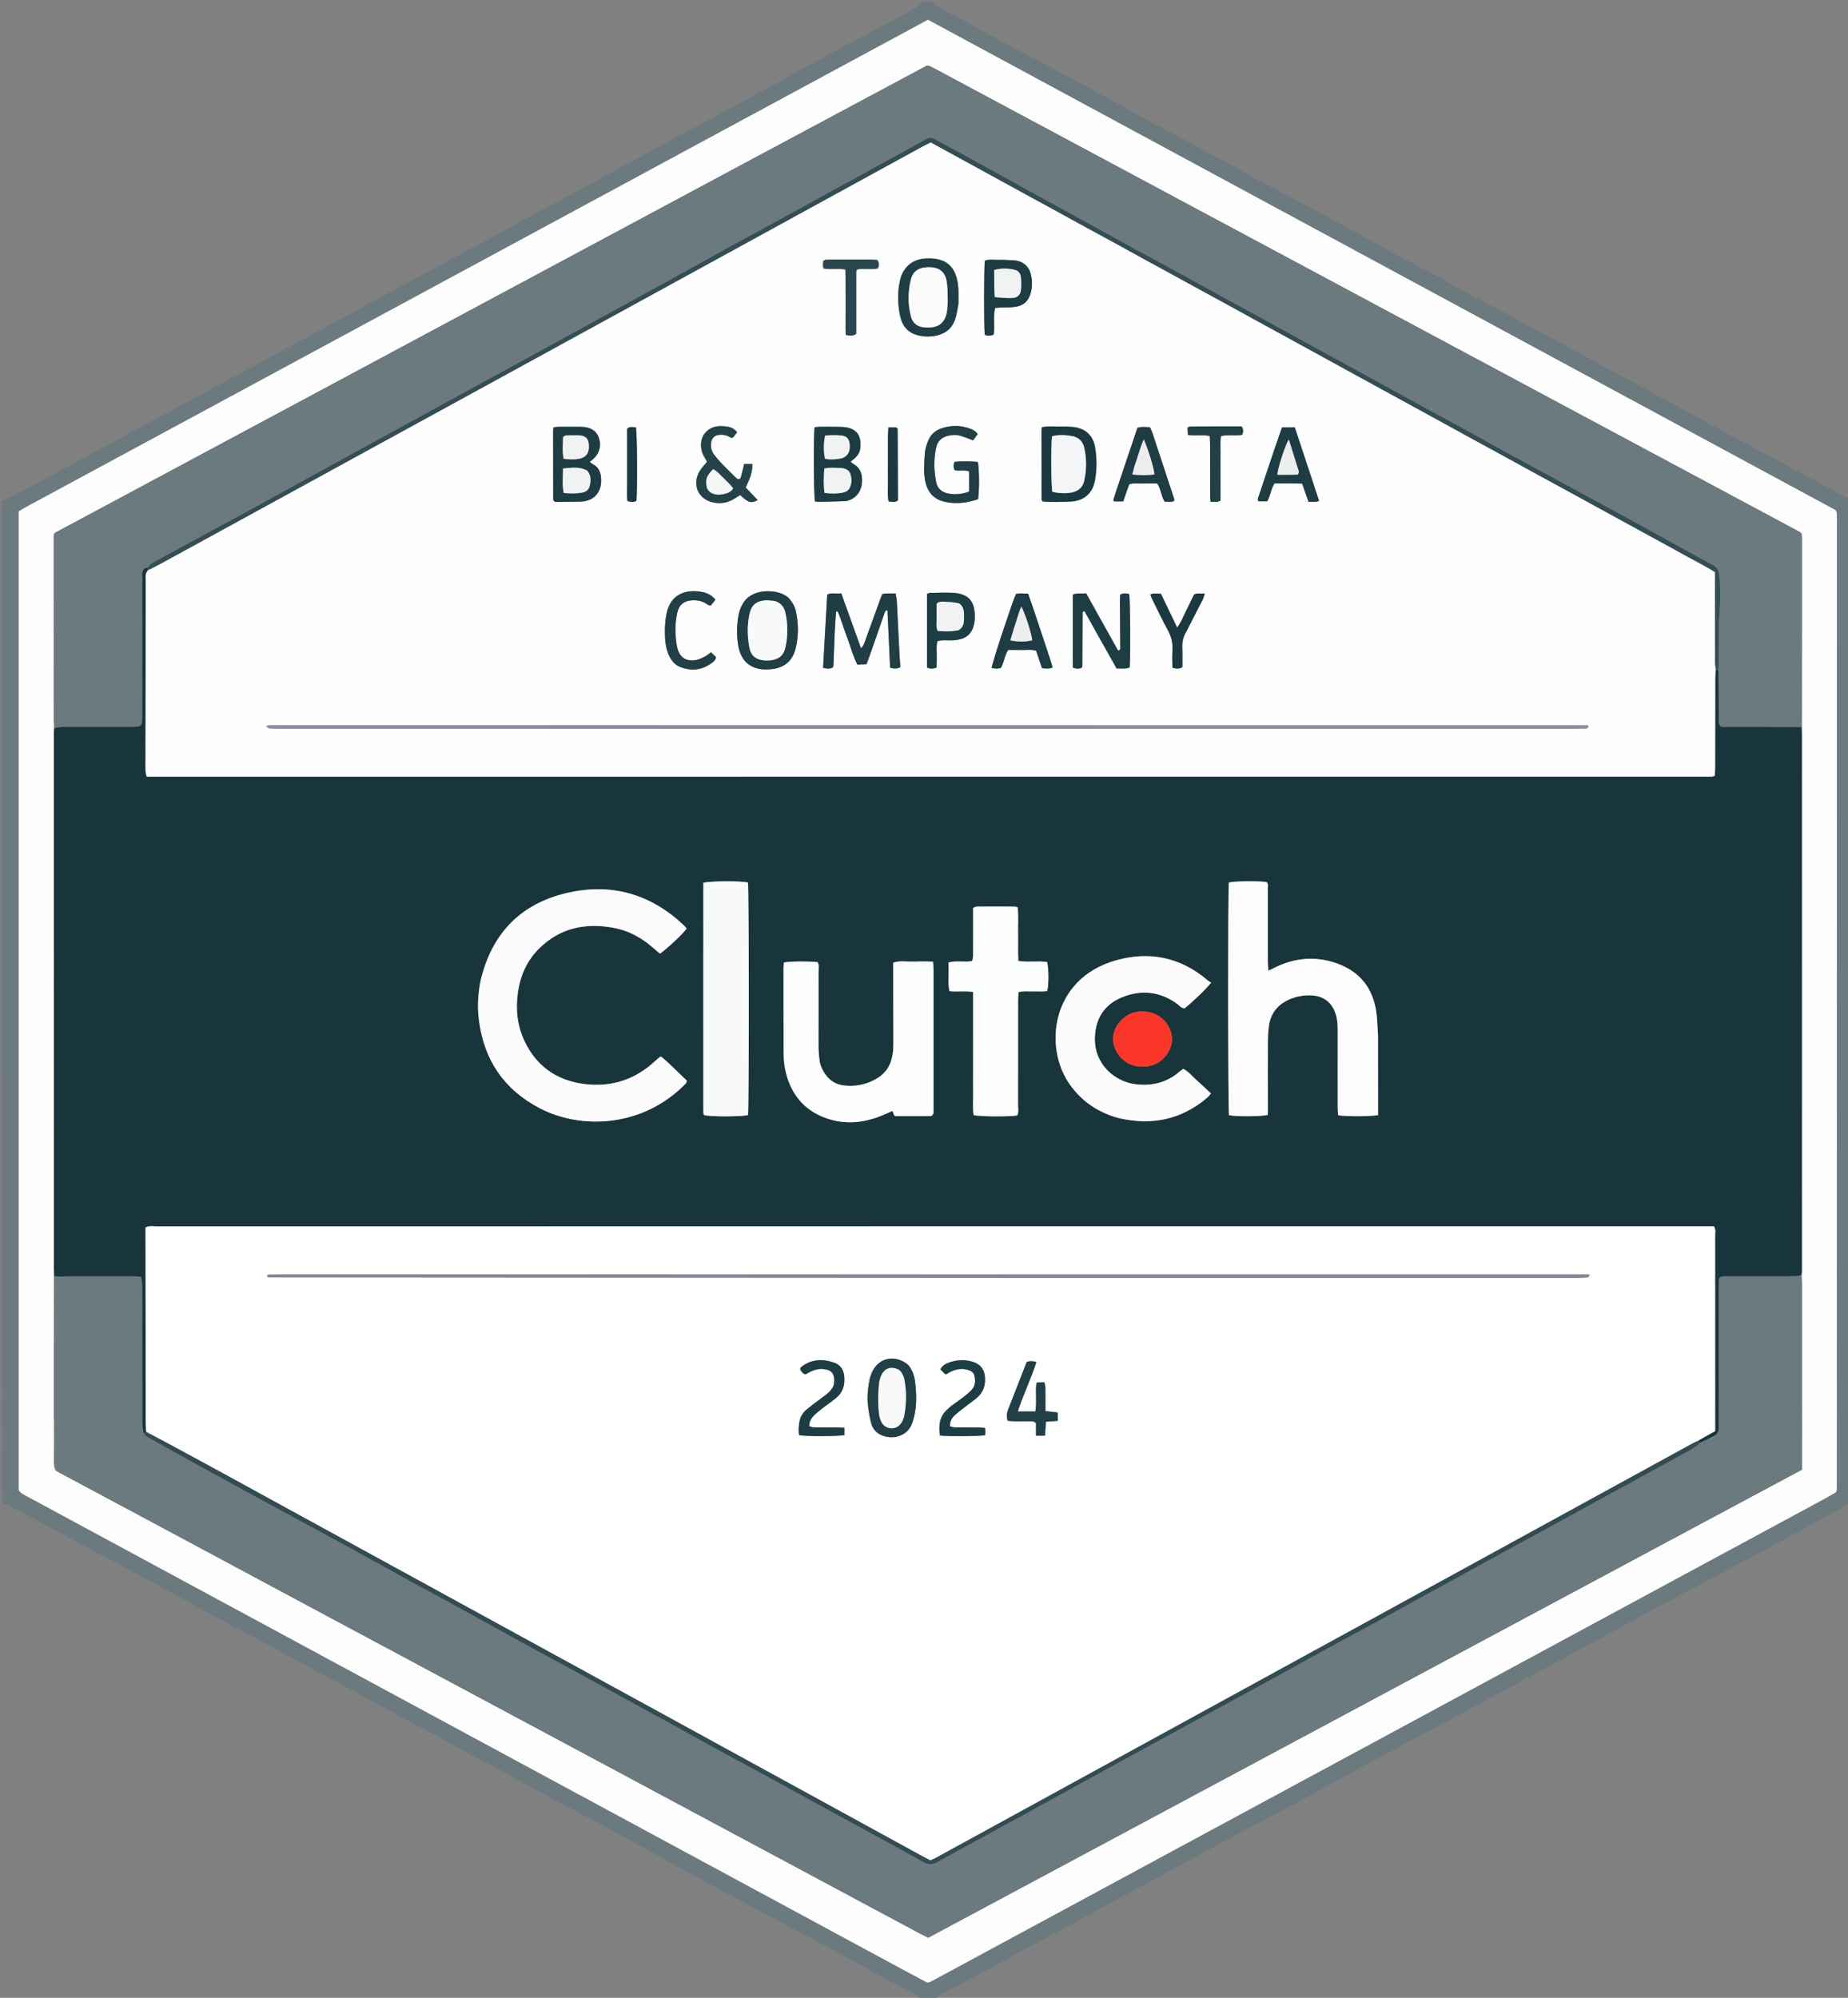 <?xml version="1.0" encoding="UTF-8"?> <svg xmlns="http://www.w3.org/2000/svg" width="185" height="200" viewBox="0 0 185 200" fill="none"><rect x="0" y="0" width="185" height="200" fill="#808080" stroke="none"/><g clip-path="url(#clip0_994_518)"><path d="M185.185 150.654C184.958 150.551 184.775 150.742 184.604 150.833C183.76 151.279 182.926 151.742 182.09 152.203C181.848 152.336 181.616 152.487 181.373 152.618C179.802 153.47 178.229 154.318 176.657 155.168C175.926 155.563 175.196 155.96 174.463 156.351C173.323 156.959 172.179 157.562 171.038 158.17C169.298 159.097 167.554 160.019 165.819 160.956C163.76 162.066 161.708 163.188 159.654 164.309C158.413 164.987 157.178 165.676 155.936 166.351C155.016 166.851 154.087 167.332 153.166 167.829C151.81 168.561 150.458 169.298 149.105 170.033C148.321 170.46 147.54 170.892 146.752 171.314C145.532 171.967 144.305 172.61 143.084 173.262C141.399 174.162 139.715 175.063 138.034 175.971C136.763 176.657 135.498 177.352 134.231 178.045C132.961 178.741 131.692 179.44 130.422 180.134C129.638 180.562 128.854 180.989 128.066 181.407C126.897 182.029 125.722 182.638 124.554 183.261C122.895 184.145 121.224 185.008 119.589 185.933C117.365 187.191 115.102 188.375 112.85 189.58C111.113 190.508 109.405 191.489 107.674 192.429C106.348 193.149 105.001 193.833 103.672 194.547C102.615 195.115 101.572 195.708 100.52 196.285C99.684 196.743 98.848 197.2 98.005 197.647C96.754 198.31 95.495 198.959 94.246 199.626C94.034 199.739 93.854 199.911 93.681 200.121C93.204 200.186 92.704 200.186 92.12 200.186C92.025 200.101 92.042 199.994 91.996 199.937C91.922 199.844 91.815 199.768 91.708 199.711C90.702 199.176 89.688 198.655 88.686 198.113C87.441 197.44 86.206 196.749 84.966 196.068C84.21 195.653 83.456 195.235 82.695 194.831C81.361 194.123 80.019 193.431 78.686 192.722C77.191 191.927 75.703 191.121 74.213 190.319C72.639 189.473 71.062 188.633 69.495 187.775C67.768 186.829 66.05 185.866 64.327 184.911C64.219 184.851 64.104 184.804 63.996 184.745C62.618 183.993 61.242 183.237 59.863 182.487C59.05 182.046 58.234 181.611 57.417 181.179C56.082 180.474 54.739 179.785 53.411 179.069C52.49 178.573 51.587 178.044 50.675 177.531C50.622 177.5 50.566 177.474 50.511 177.445C49.204 176.756 47.892 176.074 46.59 175.374C45.696 174.893 44.816 174.386 43.929 173.89C43.849 173.845 43.769 173.798 43.687 173.755C42.406 173.078 41.12 172.412 39.846 171.723C38.06 170.758 36.286 169.769 34.501 168.802C33.363 168.186 32.209 167.6 31.07 166.986C29.96 166.387 28.86 165.767 27.753 165.16C26.888 164.685 26.025 164.208 25.153 163.745C23.846 163.053 22.527 162.383 21.225 161.683C20.303 161.188 19.4 160.659 18.489 160.146C18.408 160.1 18.325 160.059 18.244 160.016C17.375 159.551 16.505 159.091 15.64 158.621C14.26 157.871 12.884 157.114 11.506 156.362C11.316 156.259 11.117 156.174 10.926 156.074C9.7 155.427 8.471 154.787 7.251 154.129C5.22 153.033 3.197 151.921 1.165 150.826C0.898 150.683 0.599 150.599 0.25 150.522C0.185 117.095 0.185 83.635 0.185 50.087C0.365 50.114 0.542 50.068 0.71 49.978C2.095 49.236 3.479 48.492 4.862 47.747C6.544 46.841 8.225 45.935 9.905 45.028C11.314 44.267 12.721 43.503 14.129 42.742C15.619 41.936 17.111 41.133 18.6 40.327C20.226 39.447 21.85 38.566 23.475 37.685C24.909 36.907 26.342 36.125 27.778 35.35C29.297 34.531 30.82 33.722 32.338 32.903C33.801 32.112 35.259 31.312 36.721 30.519C38.318 29.653 39.916 28.789 41.515 27.926C42.978 27.136 44.443 26.348 45.906 25.558C47.452 24.724 49.009 23.911 50.538 23.047C52.011 22.215 53.505 21.422 54.998 20.628C56.575 19.789 58.162 18.969 59.715 18.089C61.162 17.268 62.639 16.505 64.1 15.713C65.128 15.156 66.138 14.566 67.157 13.991C67.237 13.946 67.324 13.911 67.405 13.868C69.394 12.817 71.4 11.797 73.365 10.705C74.846 9.882 76.347 9.101 77.835 8.293C78.862 7.735 79.867 7.136 80.883 6.558C80.963 6.512 81.053 6.485 81.135 6.442C82.546 5.685 83.954 4.923 85.367 4.171C86.726 3.448 88.093 2.74 89.452 2.017C90.213 1.613 90.971 1.201 91.719 0.773C91.928 0.654 92.098 0.466 92.254 0.248C92.6 0.186 92.978 0.186 93.437 0.186C93.448 0.319 93.498 0.427 93.612 0.494C94.037 0.744 94.459 1.002 94.896 1.227C96.124 1.86 97.35 2.495 98.54 3.2C99.362 3.686 100.212 4.125 101.057 4.573C102.252 5.206 103.457 5.82 104.651 6.455C106.31 7.336 107.969 8.218 109.618 9.119C111.319 10.049 113.003 11.013 114.704 11.942C115.865 12.576 117.048 13.17 118.215 13.792C119.084 14.256 119.942 14.741 120.809 15.209C121.541 15.604 122.285 15.979 123.014 16.38C123.956 16.899 124.889 17.435 125.826 17.963C125.934 18.024 126.04 18.087 126.149 18.144C127.434 18.813 128.723 19.476 130.003 20.153C130.737 20.541 131.456 20.957 132.187 21.351C133.705 22.169 135.23 22.973 136.745 23.797C137.663 24.296 138.567 24.823 139.477 25.337C139.611 25.413 139.745 25.489 139.881 25.561C141.137 26.217 142.398 26.861 143.646 27.531C144.541 28.012 145.417 28.527 146.3 29.027C146.408 29.088 146.509 29.16 146.618 29.217C147.903 29.884 149.194 30.543 150.474 31.219C151.263 31.636 152.035 32.086 152.821 32.511C154.229 33.274 155.642 34.027 157.051 34.787C157.89 35.24 158.724 35.705 159.564 36.156C161.085 36.972 162.611 37.779 164.13 38.597C164.808 38.962 165.474 39.348 166.15 39.717C168.097 40.782 170.045 41.847 171.997 42.903C173.732 43.842 175.474 44.769 177.212 45.703C179.602 46.989 181.989 48.278 184.38 49.561C184.596 49.677 184.828 49.763 185.119 49.839C185.185 83.399 185.185 116.983 185.185 150.654ZM66.267 16.359C64.938 17.079 63.609 17.799 62.279 18.517C55.412 22.228 48.545 25.938 41.678 29.648C33.128 34.268 24.578 38.888 16.027 43.507C11.603 45.897 7.178 48.286 2.754 50.677C2.46 50.836 2.177 51.013 1.876 51.189C1.872 83.917 1.871 116.594 1.877 149.164C1.96 149.297 1.972 149.327 1.993 149.348C2.036 149.392 2.082 149.434 2.13 149.472C2.179 149.51 2.229 149.547 2.283 149.576C31.705 165.474 61.127 181.372 90.55 197.269C91.283 197.664 92.02 198.052 92.756 198.442C92.782 198.456 92.815 198.461 92.846 198.465C92.875 198.468 92.906 198.465 92.998 198.465C93.167 198.379 93.388 198.272 93.604 198.156C101.719 193.771 109.832 189.383 117.948 184.999C125.901 180.702 133.856 176.411 141.808 172.115C151.227 167.027 160.643 161.935 170.062 156.847C174.241 154.588 178.423 152.334 182.603 150.075C183.032 149.843 183.45 149.591 183.819 149.38C183.853 149.232 183.879 149.172 183.879 149.113C183.885 116.739 183.89 84.365 183.894 51.992C183.894 51.776 183.883 51.56 183.875 51.344C183.874 51.315 183.861 51.284 183.85 51.256C183.839 51.228 183.824 51.202 183.758 51.068C153.53 34.736 123.216 18.358 92.895 1.976C84.028 6.766 75.208 11.531 66.267 16.359Z" fill="#6B7A7E"></path><path d="M66.328 16.327C75.208 11.53 84.029 6.766 92.895 1.976C123.216 18.357 153.53 34.736 183.758 51.068C183.824 51.202 183.839 51.228 183.85 51.256C183.861 51.284 183.874 51.314 183.875 51.344C183.883 51.56 183.894 51.776 183.894 51.992C183.89 84.365 183.885 116.739 183.879 149.112C183.879 149.172 183.853 149.232 183.819 149.379C183.45 149.591 183.032 149.843 182.603 150.075C178.424 152.334 174.241 154.588 170.062 156.847C160.643 161.935 151.227 167.026 141.808 172.114C133.856 176.411 125.901 180.702 117.948 184.999C109.833 189.383 101.719 193.77 93.604 198.156C93.388 198.272 93.167 198.379 92.999 198.465C92.906 198.465 92.875 198.468 92.846 198.464C92.815 198.461 92.782 198.456 92.756 198.442C92.02 198.052 91.283 197.664 90.55 197.268C61.127 181.372 31.705 165.474 2.283 149.576C2.229 149.546 2.179 149.509 2.13 149.472C2.082 149.434 2.036 149.392 1.993 149.348C1.972 149.327 1.96 149.297 1.877 149.164C1.871 116.594 1.872 83.917 1.876 51.189C2.177 51.013 2.46 50.836 2.754 50.677C7.178 48.286 11.603 45.897 16.027 43.507C24.578 38.888 33.128 34.268 41.678 29.648C48.545 25.938 55.412 22.228 62.279 18.517C63.609 17.799 64.938 17.078 66.328 16.327ZM5.396 142.578C5.405 143.818 5.414 145.057 5.392 146.427C5.414 146.645 5.436 146.863 5.534 147.19C5.667 147.268 5.798 147.35 5.933 147.422C9.142 149.139 12.353 150.853 15.561 152.572C21.461 155.733 27.358 158.9 33.258 162.06C41.034 166.225 48.813 170.386 56.59 174.551C68.417 180.886 80.243 187.224 92.071 193.559C92.34 193.703 92.616 193.834 92.924 193.988C122.077 178.37 151.216 162.76 180.389 147.131C180.389 146.824 180.389 146.549 180.389 146.274C180.39 140.35 180.391 134.426 180.389 128.502C180.389 128.256 180.362 128.011 180.375 127.595C180.377 127.472 180.381 127.349 180.381 127.225C180.381 109.357 180.381 91.489 180.379 73.621C180.379 73.344 180.359 73.067 180.383 72.617C180.385 66.383 180.387 60.149 180.386 53.915C180.386 53.736 180.356 53.556 180.343 53.406C180.231 53.32 180.163 53.253 180.083 53.21C151.203 37.738 122.321 22.268 93.44 6.799C93.304 6.726 93.164 6.662 93.025 6.596C92.998 6.583 92.965 6.58 92.935 6.577C92.905 6.573 92.875 6.576 92.774 6.576C86.738 9.806 80.643 13.063 74.552 16.327C51.547 28.657 28.544 40.989 5.54 53.322C5.514 53.336 5.493 53.362 5.473 53.385C5.454 53.407 5.44 53.434 5.384 53.518C5.384 53.704 5.384 53.95 5.384 54.196C5.385 60.183 5.385 66.17 5.387 72.157C5.387 72.372 5.409 72.587 5.397 72.971C5.396 73.033 5.394 73.095 5.394 73.156C5.393 91.109 5.393 109.061 5.394 127.013C5.395 127.259 5.416 127.505 5.394 127.925C5.392 132.6 5.389 137.274 5.389 141.949C5.389 142.101 5.414 142.254 5.396 142.578Z" fill="#FDFDFD"></path><path d="M180.349 72.789C180.36 73.066 180.379 73.343 180.379 73.62C180.381 91.489 180.381 109.357 180.381 127.225C180.381 127.348 180.377 127.472 180.276 127.682C179.838 127.771 179.5 127.776 179.161 127.776C177.16 127.776 175.16 127.772 173.159 127.778C172.829 127.779 172.485 127.726 172.154 127.888C172.002 128.221 172.058 128.563 172.058 128.894C172.053 133.203 172.054 137.512 172.053 141.822C172.053 142.222 172.039 142.622 172.053 143.022C172.064 143.376 171.902 143.596 171.597 143.75C171.13 143.984 170.671 144.233 170.168 144.446C170.086 144.366 170.044 144.316 170.048 144.22C170.625 143.875 171.157 143.576 171.703 143.268C171.703 142.916 171.703 142.609 171.703 142.302C171.703 141.16 171.703 140.018 171.703 138.877C171.704 133.848 171.706 128.819 171.699 123.789C171.699 123.465 171.791 123.117 171.57 122.761C170.401 122.761 169.233 122.761 168.064 122.761C123.45 122.762 78.836 122.764 34.222 122.765C28.02 122.765 21.819 122.761 15.617 122.767C15.29 122.767 14.944 122.679 14.567 122.89C14.567 123.243 14.566 123.609 14.567 123.975C14.574 130.146 14.58 136.317 14.589 142.487C14.59 142.764 14.621 143.04 14.607 143.362C14.524 143.457 14.471 143.506 14.366 143.495C14.287 143.067 14.238 142.7 14.237 142.334C14.231 138.169 14.233 134.005 14.232 129.841C14.232 129.378 14.24 128.915 14.222 128.453C14.213 128.249 14.148 128.046 14.104 127.821C13.812 127.804 13.568 127.778 13.324 127.777C11.103 127.775 8.882 127.775 6.662 127.779C6.416 127.78 6.17 127.807 5.863 127.809C5.677 127.78 5.553 127.765 5.428 127.751C5.416 127.505 5.395 127.259 5.395 127.013C5.393 109.061 5.394 91.108 5.394 73.156C5.394 73.094 5.396 73.033 5.492 72.878C5.894 72.776 6.202 72.76 6.509 72.76C8.662 72.758 10.815 72.758 12.968 72.76C14.247 72.76 14.235 72.795 14.233 71.489C14.229 67.121 14.231 62.754 14.231 58.386C14.231 58.109 14.249 57.831 14.23 57.556C14.2 57.118 14.393 56.856 14.807 56.815C14.812 56.941 14.814 56.992 14.765 57.102C14.491 57.468 14.593 57.82 14.592 58.149C14.578 64.166 14.572 70.183 14.564 76.2C14.563 76.54 14.554 76.88 14.572 77.218C14.581 77.389 14.643 77.557 14.687 77.752C66.945 77.752 119.152 77.752 171.358 77.75C171.443 77.75 171.529 77.706 171.666 77.668C171.678 77.367 171.701 77.066 171.701 76.765C171.705 73.865 171.704 70.964 171.709 68.064C171.709 67.725 171.73 67.386 171.79 67.052C171.902 67.051 171.966 67.046 172.033 67.128C172.041 68.783 172.044 70.351 172.055 71.919C172.057 72.187 171.989 72.48 172.319 72.761C172.544 72.761 172.849 72.761 173.154 72.761C174.23 72.761 175.307 72.759 176.383 72.763C177.705 72.769 179.027 72.78 180.349 72.789ZM48.104 98.21C47.846 99.49 47.776 100.774 47.936 102.074C48.435 106.111 50.47 109.105 54.075 110.968C58.137 113.068 64.297 112.932 68.658 108.472C68.714 108.414 68.723 108.311 68.767 108.196C67.904 107.372 67.072 106.519 66.186 105.771C66.093 105.805 66.059 105.809 66.037 105.827C65.895 105.946 65.752 106.063 65.617 106.19C63.575 108.106 61.15 108.886 58.389 108.507C55.693 108.138 53.697 106.721 52.517 104.246C51.781 102.702 51.606 101.063 51.844 99.37C52.083 97.667 52.747 96.169 53.973 94.955C56.057 92.891 58.598 92.367 61.401 92.88C62.888 93.152 64.188 93.846 65.326 94.841C65.575 95.059 65.83 95.27 66.067 95.472C66.802 94.96 68.335 93.519 68.743 92.961C68.651 92.854 68.562 92.73 68.453 92.628C65.127 89.489 61.19 88.361 56.763 89.394C52.146 90.47 49.244 93.41 48.104 98.21ZM137.951 103.622C137.896 102.854 137.887 102.079 137.779 101.319C137.449 98.983 136.192 97.335 133.974 96.499C131.914 95.722 129.864 95.833 127.861 96.749C127.59 96.873 127.324 97.008 126.972 97.18C126.951 96.826 126.921 96.56 126.921 96.294C126.917 93.857 126.921 91.42 126.916 88.983C126.915 88.75 127.001 88.487 126.782 88.296C125.673 88.178 123.657 88.207 123.018 88.349C122.918 89.276 122.932 110.946 123.033 111.645C123.782 111.791 126.231 111.782 126.923 111.617C126.923 111.326 126.923 111.021 126.923 110.716C126.922 108.587 126.914 106.458 126.924 104.33C126.926 103.807 126.956 103.281 127.02 102.762C127.184 101.41 127.953 100.507 129.192 100.005C129.854 99.736 130.555 99.617 131.275 99.649C132.516 99.705 133.35 100.36 133.723 101.543C133.893 102.083 133.914 102.633 133.914 103.189C133.912 105.75 133.91 108.31 133.913 110.87C133.914 111.137 133.947 111.403 133.963 111.653C134.834 111.785 137.186 111.777 137.957 111.636C137.953 109.035 137.956 106.42 137.951 103.622ZM93.274 111.719C93.531 111.547 93.451 111.28 93.451 111.046C93.455 106.359 93.454 101.673 93.452 96.986C93.451 96.776 93.424 96.566 93.404 96.276C92.731 96.243 92.09 96.241 91.452 96.265C90.79 96.289 90.114 96.139 89.421 96.374C89.421 96.682 89.42 96.957 89.421 97.231C89.425 99.513 89.432 101.795 89.433 104.076C89.434 104.477 89.438 104.88 89.398 105.277C89.282 106.411 88.809 107.349 87.807 107.954C86.768 108.581 85.63 108.81 84.433 108.66C83.627 108.559 82.996 108.133 82.55 107.447C82.278 107.029 82.088 106.573 82.03 106.077C81.976 105.619 81.939 105.156 81.939 104.695C81.933 102.229 81.946 99.762 81.941 97.295C81.94 96.968 82.024 96.622 81.843 96.319C80.92 96.22 79.18 96.236 78.486 96.351C78.468 96.522 78.433 96.703 78.433 96.883C78.433 99.72 78.433 102.557 78.445 105.393C78.448 106.134 78.527 106.871 78.726 107.589C79.307 109.692 80.579 111.17 82.655 111.923C84.552 112.612 86.41 112.43 88.246 111.693C88.614 111.545 88.974 111.376 89.345 111.213C89.413 111.396 89.465 111.536 89.515 111.672C89.577 111.696 89.633 111.737 89.69 111.737C90.831 111.744 91.971 111.747 93.274 111.719ZM111.478 111.788C111.686 111.844 111.892 111.909 112.103 111.957C115.351 112.688 118.284 112.072 120.847 109.896C120.977 109.785 121.079 109.642 121.232 109.471C120.738 109.012 120.298 108.583 119.837 108.179C119.381 107.78 119.004 107.281 118.47 107.008C118.4 107.044 118.37 107.055 118.345 107.073C118.247 107.148 118.148 107.22 118.055 107.301C116.839 108.354 115.428 108.71 113.841 108.566C111.675 108.369 109.495 106.58 109.608 103.821C109.686 101.93 110.567 100.569 112.29 99.855C114.215 99.056 116.089 99.241 117.819 100.479C118.061 100.652 118.244 100.935 118.576 100.954C119.42 100.284 120.821 98.941 121.244 98.369C121.132 98.296 120.993 98.226 120.878 98.128C118.17 95.823 115.055 95.192 111.693 96.148C105.198 97.996 104.425 104.915 107.16 108.661C108.229 110.125 109.621 111.153 111.478 111.788ZM97.416 102.685C97.416 103.426 97.417 104.166 97.417 104.907C97.417 105.648 97.416 106.388 97.416 107.129C97.416 107.9 97.407 108.672 97.419 109.443C97.43 110.177 97.361 110.915 97.467 111.638C98.158 111.788 100.914 111.805 101.825 111.671C102.003 111.36 101.915 111.014 101.916 110.684C101.922 107.166 101.918 103.649 101.92 100.131C101.92 99.862 101.947 99.592 101.962 99.319C102.482 99.197 102.944 99.272 103.401 99.254C103.886 99.234 104.377 99.303 104.844 99.21C104.996 98.427 104.987 97.046 104.829 96.311C103.903 96.168 102.948 96.356 101.948 96.204C101.889 95.279 101.938 94.389 101.918 93.502C101.899 92.615 101.974 91.726 101.875 90.837C101.752 90.803 101.666 90.758 101.581 90.758C100.316 90.752 99.05 90.75 97.785 90.757C97.676 90.758 97.566 90.831 97.419 90.884C97.419 91.245 97.419 91.583 97.419 91.921C97.419 93.186 97.422 94.451 97.414 95.716C97.413 95.887 97.353 96.057 97.323 96.21C96.516 96.354 95.741 96.139 94.942 96.358C95.023 97.33 94.858 98.274 95.041 99.229C95.845 99.313 96.612 99.187 97.416 99.308C97.416 100.412 97.416 101.456 97.416 102.685ZM70.408 95.093C70.407 100.245 70.407 105.398 70.407 110.55C70.407 110.797 70.407 111.044 70.409 111.291C70.409 111.352 70.416 111.414 70.424 111.475C70.427 111.505 70.439 111.535 70.451 111.563C70.463 111.59 70.481 111.614 70.496 111.639C71.169 111.804 74.156 111.801 74.881 111.634C74.991 110.789 74.984 89.096 74.874 88.348C74.138 88.181 71.185 88.186 70.41 88.375C70.406 90.539 70.41 92.723 70.408 95.093ZM111.726 102.815C111.331 103.578 111.32 104.368 111.692 105.121C112.229 106.209 113.174 106.782 114.362 106.788C115.59 106.795 116.537 106.206 117.089 105.072C117.31 104.619 117.38 104.143 117.292 103.638C117.084 102.439 116.108 101.467 114.878 101.3C113.57 101.121 112.524 101.559 111.726 102.815Z" fill="#17353B"></path><path d="M14.806 56.74C14.393 56.856 14.2 57.118 14.23 57.556C14.249 57.831 14.231 58.109 14.231 58.386C14.231 62.754 14.229 67.122 14.233 71.49C14.235 72.795 14.247 72.761 12.968 72.76C10.815 72.758 8.662 72.758 6.509 72.761C6.201 72.761 5.894 72.776 5.504 72.794C5.409 72.587 5.387 72.372 5.387 72.157C5.385 66.17 5.385 60.183 5.384 54.196C5.384 53.95 5.384 53.705 5.384 53.518C5.44 53.434 5.454 53.408 5.473 53.385C5.493 53.362 5.514 53.336 5.54 53.322C28.544 40.989 51.548 28.657 74.552 16.327C80.643 13.063 86.738 9.806 92.774 6.576C92.875 6.576 92.905 6.574 92.935 6.577C92.965 6.58 92.998 6.583 93.025 6.596C93.164 6.662 93.304 6.727 93.44 6.799C122.322 22.268 151.203 37.738 180.083 53.21C180.164 53.253 180.231 53.32 180.343 53.406C180.356 53.556 180.386 53.736 180.386 53.916C180.387 60.15 180.385 66.383 180.366 72.704C179.027 72.781 177.705 72.769 176.383 72.764C175.307 72.759 174.23 72.762 173.154 72.761C172.849 72.761 172.544 72.761 172.319 72.761C171.989 72.481 172.057 72.187 172.055 71.92C172.044 70.352 172.041 68.783 172.042 67.042C172.053 65.418 172.054 63.968 172.064 62.519C172.066 62.18 172.09 61.842 172.118 61.504C172.229 60.15 172.252 58.8 172.084 57.446C172.032 57.024 171.851 56.786 171.494 56.592C169.707 55.621 167.929 54.632 166.146 53.652C164.255 52.612 162.366 51.57 160.471 50.539C158.061 49.227 155.646 47.926 153.233 46.619C152.42 46.179 151.605 45.74 150.795 45.294C149.175 44.402 147.56 43.501 145.939 42.611C144.993 42.092 144.037 41.591 143.091 41.072C140.658 39.739 138.228 38.399 135.796 37.065C134.417 36.309 133.034 35.562 131.655 34.806C129.872 33.828 128.092 32.842 126.307 31.865C124.82 31.051 123.328 30.247 121.84 29.432C120.083 28.47 118.331 27.499 116.573 26.538C115.599 26.005 114.615 25.491 113.642 24.957C111.966 24.038 110.297 23.108 108.623 22.186C107.272 21.443 105.918 20.707 104.567 19.964C102.919 19.058 101.274 18.148 99.627 17.241C98.412 16.572 97.196 15.904 95.98 15.237C95.168 14.793 94.353 14.357 93.543 13.909C93.275 13.761 93.028 13.76 92.758 13.912C92.06 14.306 91.355 14.686 90.652 15.072C88.869 16.051 87.086 17.031 85.302 18.009C84.491 18.454 83.676 18.892 82.866 19.338C81.219 20.244 79.575 21.158 77.926 22.06C76.33 22.933 74.725 23.789 73.131 24.665C70.97 25.853 68.817 27.056 66.657 28.247C64.795 29.274 62.928 30.294 61.063 31.316C58.413 32.767 55.763 34.218 53.113 35.667C51.111 36.762 49.109 37.855 47.107 38.949C44.511 40.369 41.914 41.789 39.319 43.211C36.723 44.632 34.127 46.054 31.533 47.477C29.073 48.826 26.618 50.182 24.155 51.526C21.746 52.84 19.331 54.141 16.919 55.45C16.323 55.773 15.729 56.1 15.141 56.438C15.013 56.511 14.917 56.638 14.806 56.74Z" fill="#6A7A7E"></path><path d="M5.924 127.822C6.17 127.807 6.416 127.779 6.662 127.779C8.883 127.775 11.104 127.775 13.324 127.777C13.568 127.778 13.812 127.804 14.104 127.821C14.148 128.046 14.213 128.249 14.222 128.453C14.24 128.915 14.232 129.378 14.233 129.841C14.233 134.005 14.232 138.169 14.238 142.333C14.238 142.7 14.287 143.067 14.404 143.544C14.592 143.727 14.685 143.812 14.791 143.871C16.27 144.7 17.748 145.53 19.232 146.35C21.12 147.393 23.011 148.433 24.906 149.464C27.316 150.776 29.731 152.078 32.143 153.385C32.929 153.811 33.716 154.235 34.499 154.667C36.686 155.872 38.868 157.085 41.057 158.287C42.678 159.177 44.311 160.047 45.932 160.937C48.121 162.139 50.3 163.356 52.489 164.557C54.111 165.447 55.742 166.318 57.366 167.204C59.881 168.578 62.394 169.959 64.908 171.335C65.719 171.78 66.534 172.216 67.344 172.663C68.827 173.484 70.302 174.319 71.79 175.132C73.521 176.079 75.264 177.002 76.996 177.947C79.513 179.319 82.024 180.702 84.538 182.08C85.349 182.524 86.164 182.962 86.975 183.406C88.787 184.398 90.604 185.378 92.403 186.393C92.917 186.683 93.351 186.7 93.868 186.403C95.096 185.695 96.349 185.029 97.593 184.349C99.621 183.24 101.653 182.137 103.679 181.024C106.003 179.748 108.32 178.461 110.644 177.186C113.401 175.675 116.161 174.169 118.922 172.665C121.223 171.412 123.528 170.165 125.831 168.915C126.589 168.503 127.346 168.088 128.102 167.671C129.64 166.822 131.173 165.964 132.715 165.121C134.392 164.205 136.079 163.306 137.757 162.391C139.597 161.387 141.431 160.373 143.269 159.365C144.08 158.92 144.893 158.48 145.704 158.035C147.378 157.113 149.049 156.186 150.725 155.267C152.158 154.482 153.598 153.71 155.031 152.926C156.843 151.936 158.652 150.939 160.462 149.945C161.246 149.516 162.032 149.09 162.817 148.661C164.709 147.625 166.604 146.593 168.493 145.549C169.083 145.222 169.7 144.935 170.208 144.476C170.671 144.233 171.13 143.984 171.597 143.75C171.902 143.596 172.065 143.376 172.053 143.022C172.039 142.622 172.053 142.222 172.053 141.821C172.054 137.512 172.053 133.203 172.058 128.894C172.059 128.563 172.002 128.221 172.154 127.888C172.486 127.726 172.829 127.779 173.159 127.778C175.16 127.772 177.161 127.776 179.161 127.776C179.5 127.776 179.838 127.771 180.262 127.767C180.362 128.01 180.389 128.256 180.389 128.501C180.391 134.425 180.39 140.349 180.39 146.273C180.39 146.548 180.39 146.824 180.39 147.131C151.216 162.76 122.077 178.37 92.924 193.988C92.616 193.833 92.34 193.703 92.071 193.559C80.244 187.223 68.417 180.885 56.59 174.55C48.813 170.385 41.035 166.225 33.258 162.06C27.358 158.899 21.461 155.733 15.561 152.572C12.353 150.853 9.143 149.139 5.934 147.422C5.798 147.349 5.667 147.267 5.551 147.096C5.794 146.572 5.79 146.554 5.424 146.296C5.415 145.057 5.405 143.817 5.476 142.462C5.855 142.074 5.735 141.712 5.735 141.389C5.744 137.321 5.743 133.253 5.738 129.185C5.737 128.72 5.762 128.263 5.924 127.822Z" fill="#6A7A7E"></path><path d="M5.863 127.809C5.762 128.263 5.737 128.72 5.738 129.186C5.743 133.253 5.744 137.321 5.735 141.389C5.735 141.712 5.855 142.074 5.491 142.377C5.414 142.254 5.39 142.101 5.39 141.948C5.39 137.274 5.392 132.599 5.411 127.838C5.553 127.765 5.677 127.78 5.863 127.809Z" fill="#6A7A7E"></path><path d="M5.408 146.361C5.79 146.554 5.794 146.572 5.513 147.042C5.436 146.862 5.414 146.644 5.408 146.361Z" fill="#6A7A7E"></path><path d="M14.638 143.317C14.621 143.04 14.59 142.763 14.589 142.487C14.58 136.316 14.574 130.145 14.567 123.975C14.567 123.609 14.567 123.242 14.567 122.889C14.944 122.678 15.29 122.766 15.617 122.766C21.819 122.761 28.02 122.764 34.222 122.764C78.836 122.763 123.45 122.762 168.064 122.761C169.233 122.761 170.401 122.761 171.571 122.761C171.791 123.117 171.699 123.464 171.699 123.789C171.706 128.818 171.704 133.847 171.704 138.876C171.704 140.018 171.703 141.16 171.703 142.301C171.703 142.608 171.703 142.915 171.703 143.268C171.157 143.575 170.625 143.875 169.982 144.226C169.68 144.378 169.489 144.478 169.3 144.582C161.053 149.099 152.808 153.618 144.56 158.134C134.312 163.746 124.063 169.356 113.815 174.968C107.082 178.655 100.351 182.345 93.618 186.031C93.459 186.118 93.287 186.182 93.132 186.251C92.772 186.059 92.445 185.888 92.122 185.711C83.118 180.779 74.115 175.846 65.11 170.915C50.534 162.935 35.958 154.956 21.381 146.979C19.137 145.751 16.886 144.537 14.638 143.317ZM117.315 127.934C126.11 127.934 134.905 127.934 143.701 127.934C148.453 127.933 153.206 127.931 157.958 127.927C158.296 127.927 158.635 127.907 158.971 127.875C159.023 127.87 159.063 127.746 159.153 127.609C158.666 127.555 158.237 127.571 157.81 127.571C131.856 127.57 105.902 127.57 79.948 127.57C62.728 127.57 45.508 127.57 28.288 127.571C27.825 127.571 27.362 127.583 26.9 127.601C26.839 127.604 26.782 127.68 26.703 127.738C26.784 127.81 26.826 127.88 26.868 127.88C56.955 127.901 87.043 127.917 117.315 127.934ZM90.979 136.721C90.913 136.657 90.853 136.583 90.778 136.53C89.357 135.502 87.71 136.039 87.166 137.708C87.118 137.854 87.071 138.002 87.044 138.153C86.902 138.943 86.795 139.742 86.876 140.542C86.941 141.182 87.049 141.822 87.204 142.446C87.334 142.967 87.655 143.394 88.158 143.637C89.286 144.181 90.88 143.843 91.343 142.401C91.408 142.197 91.468 141.99 91.518 141.781C91.769 140.717 91.748 139.638 91.635 138.564C91.571 137.954 91.451 137.342 90.979 136.721ZM83.424 138.794C83.177 139.278 82.761 139.59 82.331 139.898C81.805 140.274 81.29 140.666 80.789 141.074C80.397 141.394 80.121 141.813 80.035 142.314C79.958 142.764 79.917 143.226 80.002 143.677C80.751 143.805 83.892 143.797 84.534 143.667C84.534 143.439 84.534 143.207 84.534 142.94C84.244 142.925 84.001 142.904 83.759 142.902C82.988 142.895 82.217 142.901 81.447 142.889C81.309 142.887 81.172 142.823 81.023 142.784C81.002 142.293 81.219 141.963 81.508 141.682C81.772 141.425 82.063 141.194 82.355 140.967C82.793 140.627 83.253 140.315 83.684 139.966C84.393 139.39 84.615 138.629 84.51 137.736C84.434 137.084 84.103 136.626 83.504 136.419C82.334 136.013 81.202 136.057 80.189 136.873C80.147 136.907 80.136 136.979 80.098 137.059C80.213 137.293 80.35 137.518 80.638 137.59C81.429 137.127 81.853 137.007 82.474 137.067C83.203 137.136 83.511 137.465 83.521 138.199C83.523 138.352 83.495 138.506 83.424 138.794ZM95.155 140.807C95.019 140.932 94.879 141.054 94.748 141.183C94.015 141.903 93.961 142.782 94.103 143.715C95.077 143.803 97.958 143.784 98.604 143.686C98.62 143.577 98.652 143.459 98.652 143.341C98.652 143.222 98.62 143.104 98.597 142.952C98.366 142.934 98.156 142.905 97.946 142.903C97.144 142.895 96.342 142.901 95.54 142.89C95.4 142.888 95.26 142.829 95.103 142.793C95.071 142.271 95.309 141.917 95.635 141.629C96.027 141.283 96.451 140.972 96.863 140.65C97.179 140.404 97.513 140.178 97.816 139.917C98.478 139.346 98.685 138.61 98.59 137.754C98.504 136.972 98.042 136.531 97.338 136.321C96.612 136.104 95.87 136.128 95.15 136.359C94.749 136.488 94.349 136.66 94.148 137.093C94.321 137.269 94.468 137.423 94.62 137.572C94.637 137.588 94.68 137.578 94.716 137.581C94.925 137.467 95.13 137.327 95.355 137.238C95.854 137.041 96.372 136.991 96.895 137.138C97.208 137.225 97.478 137.396 97.548 137.728C97.653 138.221 97.657 138.722 97.283 139.123C97.054 139.37 96.798 139.596 96.532 139.802C96.118 140.123 95.685 140.419 95.155 140.807ZM103.056 142.284C103.26 142.305 103.488 142.219 103.713 142.494C103.713 142.842 103.713 143.263 103.713 143.727C104.041 143.727 104.304 143.727 104.614 143.727C104.644 143.251 104.672 142.804 104.701 142.333C105.125 142.3 105.489 142.271 105.896 142.238C105.896 141.957 105.896 141.694 105.896 141.407C105.479 141.361 105.095 141.318 104.656 141.269C104.656 140.448 104.662 139.68 104.651 138.913C104.649 138.742 104.586 138.571 104.546 138.372C104.263 138.389 104.028 138.403 103.76 138.419C103.63 139.413 103.815 140.369 103.65 141.308C103.055 141.308 102.506 141.308 101.886 141.308C102.438 139.6 103.221 138.034 103.747 136.354C103.383 136.25 103.09 136.226 102.775 136.37C102.158 137.947 101.539 139.524 100.925 141.104C100.789 141.455 100.757 141.818 100.865 142.221C101.529 142.349 102.206 142.255 103.056 142.284Z" fill="white"></path><path d="M171.742 67.048C171.73 67.387 171.709 67.725 171.709 68.064C171.705 70.964 171.705 73.865 171.701 76.765C171.701 77.066 171.678 77.367 171.666 77.668C171.529 77.706 171.443 77.75 171.358 77.75C119.152 77.753 66.945 77.753 14.687 77.753C14.643 77.557 14.581 77.389 14.572 77.219C14.554 76.88 14.564 76.54 14.564 76.201C14.572 70.183 14.578 64.166 14.592 58.149C14.593 57.82 14.491 57.469 14.832 57.097C15.332 56.83 15.716 56.634 16.095 56.427C19.8 54.4 23.505 52.371 27.21 50.343C39.271 43.739 51.333 37.137 63.393 30.532C73.047 25.245 82.698 19.953 92.351 14.665C92.617 14.519 92.894 14.391 93.174 14.25C94.199 14.812 95.198 15.359 96.197 15.906C97.197 16.454 98.198 17.001 99.199 17.549C100.226 18.112 101.253 18.676 102.281 19.238C103.282 19.786 104.284 20.331 105.285 20.879C106.285 21.427 107.284 21.978 108.285 22.525C109.286 23.072 110.29 23.613 111.291 24.16C112.319 24.722 113.343 25.291 114.371 25.854C115.371 26.402 116.374 26.947 117.375 27.494C118.376 28.041 119.376 28.59 120.376 29.138C121.377 29.685 122.379 30.23 123.379 30.779C124.407 31.342 125.432 31.908 126.46 32.471C127.46 33.02 128.461 33.566 129.462 34.114C130.462 34.662 131.463 35.21 132.463 35.759C133.463 36.308 134.462 36.858 135.462 37.406C136.463 37.955 137.464 38.501 138.465 39.048C139.493 39.61 140.521 40.172 141.549 40.735C142.549 41.283 143.549 41.832 144.549 42.381C145.549 42.93 146.548 43.481 147.549 44.029C148.549 44.576 149.553 45.119 150.554 45.666C151.582 46.228 152.607 46.794 153.635 47.357C154.636 47.904 155.638 48.448 156.639 48.995C157.64 49.543 158.64 50.093 159.64 50.641C160.641 51.188 161.642 51.734 162.643 52.282C163.671 52.844 164.698 53.408 165.726 53.971C166.726 54.519 167.731 55.059 168.726 55.617C169.713 56.171 170.738 56.662 171.687 57.277C171.687 57.645 171.687 57.953 171.687 58.261C171.688 60.883 171.687 63.506 171.692 66.128C171.693 66.435 171.725 66.742 171.742 67.048ZM104.537 72.95C122.094 72.949 139.651 72.949 157.207 72.947C157.732 72.947 158.256 72.936 158.78 72.923C158.909 72.919 159.015 72.865 159.014 72.704C158.972 72.672 158.929 72.612 158.885 72.612C114.917 72.603 70.949 72.598 26.98 72.597C26.9 72.597 26.819 72.648 26.646 72.708C26.794 72.808 26.878 72.91 26.968 72.916C27.337 72.942 27.707 72.945 28.077 72.945C53.502 72.947 78.927 72.949 104.537 72.95ZM90.053 65.699C89.961 63.85 89.873 62.001 89.775 60.152C89.763 59.92 89.7 59.69 89.653 59.412C89.173 59.444 88.751 59.359 88.319 59.477C88.242 59.673 88.172 59.843 88.11 60.014C87.575 61.492 87.044 62.972 86.503 64.447C86.448 64.595 86.33 64.719 86.199 64.918C85.522 63.033 84.878 61.241 84.219 59.403C83.726 59.479 83.269 59.316 82.811 59.519C82.672 61.978 82.535 64.401 82.397 66.859C82.785 66.947 83.102 66.994 83.392 66.797C83.408 66.735 83.417 66.706 83.423 66.677C83.429 66.646 83.437 66.616 83.438 66.585C83.481 65.444 83.517 64.303 83.568 63.163C83.596 62.547 83.648 61.932 83.69 61.316C83.692 61.286 83.7 61.25 83.719 61.23C83.734 61.215 83.77 61.22 83.864 61.207C84.227 62.059 84.478 62.97 84.817 63.848C85.158 64.733 85.385 65.661 85.833 66.546C86.156 66.528 86.454 66.51 86.749 66.493C86.866 66.174 86.965 65.916 87.056 65.656C87.555 64.23 88.051 62.805 88.549 61.38C88.598 61.24 88.631 61.076 88.844 61.11C88.931 63.015 89.019 64.919 89.108 66.847C89.484 66.946 89.802 66.983 90.137 66.788C90.112 66.473 90.087 66.167 90.053 65.699ZM107.4 61.028C107.4 61.676 107.4 62.323 107.4 62.971C107.4 63.619 107.398 64.267 107.4 64.915C107.402 65.556 107.389 66.197 107.407 66.843C107.764 66.953 108.052 66.992 108.321 66.817C108.335 66.76 108.348 66.73 108.349 66.7C108.357 64.912 108.365 63.123 108.373 61.334C108.373 61.306 108.377 61.269 108.394 61.25C108.412 61.23 108.449 61.225 108.563 61.179C109.103 62.114 109.615 63.083 110.157 64.033C110.705 64.991 111.238 65.957 111.78 66.923C112.258 66.902 112.687 67.004 113.092 66.815C113.178 65.546 113.147 60.179 113.049 59.481C112.76 59.388 112.471 59.366 112.135 59.533C112.128 59.831 112.112 60.135 112.114 60.439C112.124 61.889 112.141 63.339 112.15 64.788C112.151 64.925 112.197 65.108 111.919 65.116C111.404 64.192 110.882 63.254 110.359 62.316C109.821 61.353 109.283 60.39 108.729 59.398C108.272 59.474 107.845 59.323 107.4 59.532C107.4 59.989 107.4 60.417 107.4 61.028ZM95.954 30.348C95.94 29.733 95.981 29.112 95.903 28.505C95.659 26.59 94.628 25.782 92.695 25.875C91.201 25.946 90.404 26.906 90.145 27.897C89.917 28.773 89.872 29.659 89.951 30.551C89.993 31.038 90.062 31.534 90.21 31.997C90.483 32.847 91.072 33.39 91.967 33.588C92.548 33.717 93.121 33.726 93.705 33.604C94.658 33.404 95.323 32.862 95.627 31.938C95.779 31.475 95.842 30.983 95.954 30.348ZM84.762 50.157C85.97 49.868 86.401 48.813 86.281 47.751C86.223 47.242 86.011 46.81 85.553 46.528C85.413 46.442 85.285 46.338 85.136 46.23C85.992 45.604 86.2 45.171 86.132 44.25C86.081 43.565 85.74 43.089 85.089 42.876C84.802 42.783 84.487 42.749 84.184 42.74C83.477 42.718 82.769 42.724 82.061 42.727C81.885 42.728 81.708 42.762 81.541 42.78C81.432 44.001 81.463 49.498 81.584 50.198C81.693 50.211 81.812 50.24 81.931 50.238C82.822 50.224 83.713 50.203 84.762 50.157ZM56.4 50.239C56.985 50.232 57.571 50.233 58.156 50.215C59.526 50.172 60.348 49.165 60.154 47.691C60.088 47.186 59.873 46.749 59.385 46.496C59.26 46.432 59.153 46.333 59.021 46.238C59.118 46.172 59.171 46.14 59.219 46.101C59.954 45.517 60.225 44.74 59.969 43.897C59.709 43.041 58.985 42.735 58.172 42.733C58.08 42.733 57.987 42.729 57.895 42.729C57.248 42.728 56.6 42.724 55.953 42.729C55.779 42.73 55.606 42.761 55.41 42.781C55.394 42.961 55.373 43.079 55.373 43.198C55.375 45.478 55.379 47.758 55.385 50.039C55.385 50.064 55.413 50.091 55.43 50.115C55.448 50.14 55.469 50.163 55.532 50.24C55.731 50.24 55.975 50.24 56.4 50.239ZM74.704 66.32C75.453 67.004 76.363 67.097 77.305 66.984C78.536 66.836 79.339 66.147 79.644 64.937C79.957 63.692 79.942 62.437 79.669 61.184C79.569 60.723 79.344 60.328 79.041 59.965C78.212 58.975 75.496 58.781 74.484 60.247C74.162 60.712 73.981 61.233 73.898 61.788C73.764 62.677 73.747 63.567 73.875 64.46C73.968 65.113 74.158 65.72 74.704 66.32ZM73.753 47.919C73.252 47.419 72.743 46.926 72.254 46.416C71.978 46.128 71.717 45.822 71.478 45.503C71.209 45.144 71.119 44.724 71.195 44.279C71.273 43.829 71.55 43.581 72.006 43.533C72.421 43.489 72.799 43.589 73.15 43.809C73.192 43.835 73.261 43.817 73.365 43.822C73.495 43.658 73.643 43.472 73.796 43.279C73.393 42.748 72.835 42.684 72.287 42.661C71.722 42.638 71.183 42.769 70.751 43.174C70.424 43.48 70.235 43.858 70.192 44.305C70.146 44.776 70.225 45.224 70.451 45.643C70.564 45.85 70.681 46.054 70.781 46.233C70.504 46.575 70.236 46.838 70.05 47.15C69.227 48.527 69.91 50.034 71.481 50.319C72.204 50.45 72.888 50.319 73.516 49.926C73.715 49.801 73.915 49.678 74.1 49.563C74.956 50.35 75.144 50.403 75.859 50.075C75.456 49.651 75.055 49.229 74.651 48.805C74.985 48.042 75.361 47.331 75.312 46.447C75.024 46.447 74.761 46.447 74.497 46.447C74.39 46.89 74.299 47.31 74.182 47.722C74.144 47.856 74.086 48.023 73.753 47.919ZM92.511 47.23C92.55 47.566 92.558 47.91 92.634 48.239C92.876 49.288 93.479 49.988 94.572 50.233C95.725 50.491 96.829 50.343 97.91 49.977C98.048 49.113 98.038 46.95 97.892 46.243C97.11 46.174 96.321 46.161 95.543 46.241C95.441 46.66 95.441 46.66 95.549 47.059C96.01 47.2 96.519 46.99 97.011 47.196C97.011 47.881 97.011 48.552 97.011 49.213C96.249 49.518 95.282 49.556 94.65 49.333C94.138 49.152 93.827 48.8 93.72 48.277C93.483 47.114 93.465 45.947 93.721 44.787C93.85 44.201 94.224 43.815 94.814 43.649C95.271 43.52 95.732 43.5 96.183 43.635C96.586 43.755 96.975 43.921 97.419 44.084C97.567 43.878 97.721 43.663 97.872 43.453C97.774 43.338 97.725 43.254 97.653 43.202C97.529 43.113 97.396 43.028 97.255 42.97C96.241 42.553 95.211 42.543 94.186 42.907C93.577 43.124 93.137 43.556 92.902 44.161C92.769 44.503 92.645 44.862 92.603 45.223C92.533 45.833 92.53 46.451 92.511 47.23ZM106.512 42.701C105.779 42.73 105.04 42.626 104.31 42.768C104.289 42.888 104.259 42.979 104.259 43.069C104.26 45.382 104.263 47.696 104.268 50.009C104.268 50.036 104.283 50.066 104.297 50.091C104.313 50.118 104.336 50.139 104.39 50.205C105.303 50.268 106.255 50.263 107.203 50.21C108.535 50.135 109.379 49.382 109.616 48.077C109.817 46.975 109.811 45.865 109.623 44.762C109.433 43.644 108.72 42.949 107.602 42.772C107.299 42.724 106.988 42.724 106.512 42.701ZM105.186 66.171C104.437 63.929 103.712 61.679 102.925 59.44C102.475 59.421 102.082 59.367 101.705 59.474C101.288 60.409 99.357 66.259 99.27 66.863C99.596 66.948 99.915 66.967 100.209 66.848C100.525 66.269 100.563 65.627 100.926 65.068C101.384 65.068 101.844 65.057 102.303 65.072C102.759 65.086 103.222 64.991 103.723 65.142C103.916 65.712 104.112 66.29 104.315 66.892C104.665 66.913 104.995 66.99 105.375 66.823C105.324 66.65 105.274 66.48 105.186 66.171ZM127.418 45.468C126.948 46.869 126.478 48.27 126.01 49.671C125.955 49.836 125.847 50.003 125.996 50.185C126.289 50.185 126.583 50.185 126.856 50.185C127.194 49.61 127.212 48.959 127.593 48.396C128.499 48.402 129.414 48.376 130.357 48.415C130.576 49.041 130.778 49.617 130.994 50.236C131.25 50.236 131.495 50.243 131.738 50.233C131.822 50.23 131.905 50.187 132.051 50.143C131.237 47.681 130.429 45.238 129.619 42.785C129.164 42.785 128.77 42.785 128.338 42.785C128.041 43.644 127.75 44.486 127.418 45.468ZM112.798 49.157C112.883 48.931 112.968 48.704 113.054 48.474C113.21 48.443 113.327 48.401 113.445 48.4C114.242 48.394 115.039 48.397 115.842 48.397C116.235 48.967 116.235 49.659 116.59 50.213C116.928 50.215 117.255 50.309 117.555 50.136C117.544 50.031 117.549 49.967 117.531 49.911C116.811 47.719 116.089 45.527 115.363 43.336C115.299 43.141 115.2 42.957 115.118 42.769C114.667 42.763 114.274 42.692 113.865 42.833C113.146 44.973 112.43 47.1 111.716 49.227C111.628 49.49 111.547 49.754 111.465 50.019C111.458 50.043 111.474 50.077 111.484 50.104C111.495 50.132 111.512 50.157 111.534 50.195C111.825 50.195 112.123 50.195 112.442 50.195C112.555 49.878 112.658 49.592 112.798 49.157ZM93.774 65.948C93.804 65.37 93.691 64.784 93.839 64.193C94.359 64.031 94.884 64.131 95.4 64.104C96.798 64.031 97.476 63.38 97.577 61.992C97.584 61.9 97.582 61.807 97.583 61.715C97.596 60.175 96.924 59.43 95.389 59.351C94.623 59.311 93.852 59.347 93.083 59.358C92.998 59.359 92.913 59.414 92.805 59.453C92.805 61.91 92.805 64.363 92.805 66.829C93.12 66.975 93.409 66.955 93.762 66.831C93.766 66.594 93.771 66.353 93.774 65.948ZM103.072 27.077C102.737 26.397 102.161 26.099 101.433 26.06C100.91 26.032 100.385 26.007 99.862 26.016C99.438 26.024 99.001 25.936 98.593 26.102C98.498 26.828 98.491 32.665 98.584 33.515C98.868 33.639 99.156 33.622 99.468 33.51C99.621 32.623 99.389 31.726 99.617 30.828C99.828 30.812 100.008 30.794 100.188 30.786C100.65 30.767 101.117 30.788 101.573 30.728C102.495 30.607 102.998 30.115 103.211 29.218C103.372 28.54 103.342 27.873 103.072 27.077ZM68.647 59.268C67.483 59.562 66.928 60.405 66.714 61.502C66.603 62.072 66.56 62.664 66.563 63.246C66.566 63.983 66.617 64.725 66.89 65.426C67.134 66.053 67.521 66.573 68.169 66.806C69.216 67.183 70.231 67.094 71.156 66.438C71.374 66.283 71.634 66.141 71.68 65.777C71.528 65.633 71.357 65.471 71.174 65.299C70.94 65.467 70.758 65.64 70.542 65.745C70.242 65.891 69.925 66.043 69.601 66.091C68.629 66.234 68.001 65.774 67.792 64.813C67.739 64.573 67.702 64.328 67.677 64.084C67.582 63.159 67.592 62.237 67.803 61.328C67.983 60.552 68.435 60.169 69.217 60.103C69.82 60.052 70.379 60.174 70.871 60.551C70.934 60.599 71.037 60.595 71.154 60.623C71.303 60.437 71.449 60.254 71.621 60.038C71.266 59.598 70.837 59.382 70.349 59.276C69.834 59.164 69.313 59.133 68.647 59.268ZM84.182 26.923C84.303 26.937 84.425 26.951 84.631 26.975C84.66 27.708 84.646 28.442 84.649 29.176C84.653 29.884 84.647 30.593 84.651 31.302C84.656 32.033 84.632 32.766 84.659 33.529C85.045 33.599 85.364 33.676 85.715 33.421C85.715 31.343 85.714 29.249 85.716 27.155C85.716 27.128 85.74 27.101 85.755 27.075C85.77 27.049 85.79 27.024 85.824 26.975C86.495 26.84 87.209 27.022 87.894 26.869C87.984 26.573 88.036 26.311 87.828 26.028C87.57 26.016 87.296 25.993 87.022 25.991C86.159 25.985 85.297 25.985 84.434 25.987C83.849 25.988 83.264 25.992 82.679 26.006C82.598 26.008 82.519 26.072 82.42 26.115C82.408 26.241 82.388 26.361 82.389 26.482C82.39 26.601 82.414 26.72 82.43 26.868C82.964 26.983 83.485 26.902 84.182 26.923ZM122.85 42.69C122.48 42.689 122.11 42.687 121.74 42.688C120.877 42.689 120.014 42.689 119.151 42.699C119.072 42.699 118.994 42.764 118.879 42.815C118.892 43.059 118.905 43.295 118.917 43.535C119.656 43.657 120.368 43.497 121.108 43.645C121.119 43.973 121.137 44.277 121.138 44.58C121.141 46.276 121.139 47.971 121.143 49.667C121.143 49.839 121.172 50.011 121.192 50.234C121.465 50.234 121.677 50.244 121.888 50.23C121.973 50.224 122.054 50.166 122.182 50.113C122.182 49.6 122.182 49.08 122.182 48.56C122.181 48.005 122.181 47.45 122.181 46.895C122.181 46.371 122.175 45.847 122.184 45.323C122.193 44.774 122.139 44.222 122.228 43.652C122.956 43.489 123.67 43.661 124.359 43.527C124.466 43.247 124.501 42.989 124.297 42.69C123.885 42.69 123.456 42.69 122.85 42.69ZM118.793 63.166C119.34 62.1 119.89 61.034 120.43 59.964C120.504 59.82 120.529 59.651 120.601 59.411C120.185 59.468 119.849 59.333 119.529 59.529C119.26 60.083 118.998 60.639 118.722 61.188C118.454 61.719 118.258 62.291 117.839 62.826C117.278 61.653 116.75 60.551 116.22 59.445C115.85 59.442 115.523 59.359 115.163 59.513C115.214 59.655 115.243 59.771 115.294 59.875C115.827 60.949 116.334 62.037 116.909 63.088C117.246 63.704 117.41 64.32 117.373 65.02C117.341 65.625 117.346 66.237 117.38 66.846C117.739 66.956 118.03 66.986 118.362 66.799C118.362 66.167 118.384 65.521 118.355 64.878C118.329 64.308 118.426 63.781 118.793 63.166ZM88.892 43.818C88.892 44.528 88.893 45.237 88.893 45.946C88.894 46.656 88.88 47.365 88.896 48.075C88.912 48.777 88.817 49.484 88.952 50.191C89.277 50.244 89.573 50.317 89.89 50.099C89.89 49.911 89.89 49.728 89.89 49.545C89.88 47.356 89.871 45.166 89.86 42.977C89.86 42.948 89.85 42.916 89.835 42.892C89.818 42.867 89.79 42.85 89.725 42.793C89.51 42.793 89.247 42.793 88.932 42.793C88.917 43.099 88.904 43.369 88.892 43.818ZM62.783 45.649C62.783 46.142 62.783 46.634 62.783 47.127C62.783 47.65 62.777 48.173 62.783 48.696C62.789 49.181 62.75 49.669 62.809 50.162C63.157 50.257 63.443 50.296 63.713 50.138C63.817 48.876 63.786 43.566 63.662 42.767C63.391 42.811 63.099 42.64 62.783 42.92C62.783 43.748 62.783 44.606 62.783 45.649Z" fill="#FEFEFE"></path><path d="M48.119 98.134C49.244 93.41 52.146 90.471 56.763 89.394C61.189 88.361 65.126 89.489 68.453 92.628C68.562 92.73 68.65 92.854 68.742 92.961C68.335 93.519 66.802 94.96 66.067 95.472C65.83 95.27 65.575 95.06 65.325 94.842C64.188 93.846 62.888 93.152 61.401 92.88C58.598 92.368 56.057 92.891 53.973 94.956C52.747 96.169 52.083 97.667 51.844 99.371C51.606 101.064 51.781 102.702 52.517 104.247C53.697 106.721 55.693 108.138 58.389 108.508C61.15 108.886 63.574 108.107 65.617 106.19C65.752 106.064 65.895 105.946 66.037 105.827C66.058 105.809 66.093 105.805 66.186 105.771C67.072 106.519 67.903 107.372 68.766 108.196C68.723 108.311 68.714 108.414 68.657 108.472C64.297 112.932 58.136 113.068 54.075 110.968C50.47 109.105 48.435 106.111 47.936 102.074C47.775 100.774 47.846 99.49 48.119 98.134Z" fill="#FBFBFB"></path><path d="M137.951 103.713C137.956 106.42 137.953 109.035 137.957 111.636C137.186 111.777 134.833 111.785 133.963 111.653C133.946 111.403 133.913 111.137 133.913 110.871C133.91 108.31 133.912 105.75 133.914 103.189C133.914 102.633 133.893 102.083 133.723 101.543C133.35 100.36 132.516 99.705 131.275 99.649C130.555 99.617 129.853 99.736 129.192 100.005C127.953 100.507 127.184 101.41 127.019 102.762C126.956 103.281 126.926 103.807 126.924 104.33C126.914 106.458 126.922 108.587 126.923 110.716C126.923 111.021 126.923 111.326 126.923 111.617C126.231 111.782 123.781 111.791 123.033 111.645C122.932 110.946 122.917 89.277 123.017 88.349C123.657 88.207 125.673 88.178 126.781 88.296C127.001 88.487 126.915 88.75 126.916 88.983C126.921 91.42 126.917 93.857 126.92 96.294C126.921 96.56 126.95 96.826 126.972 97.18C127.324 97.008 127.59 96.873 127.861 96.749C129.864 95.833 131.914 95.722 133.974 96.499C136.192 97.335 137.448 98.983 137.779 101.319C137.886 102.08 137.896 102.854 137.951 103.713Z" fill="#FCFCFC"></path><path d="M93.193 111.735C91.971 111.747 90.831 111.745 89.69 111.737C89.633 111.737 89.577 111.696 89.515 111.672C89.465 111.536 89.413 111.396 89.346 111.214C88.974 111.377 88.614 111.546 88.246 111.694C86.41 112.43 84.552 112.612 82.655 111.923C80.579 111.17 79.307 109.693 78.726 107.589C78.528 106.872 78.448 106.135 78.445 105.394C78.433 102.557 78.433 99.72 78.433 96.884C78.433 96.703 78.468 96.523 78.486 96.352C79.18 96.236 80.92 96.221 81.843 96.32C82.024 96.622 81.94 96.969 81.941 97.296C81.946 99.763 81.934 102.229 81.939 104.696C81.94 105.157 81.976 105.619 82.03 106.077C82.088 106.573 82.278 107.029 82.55 107.448C82.996 108.133 83.628 108.56 84.433 108.66C85.63 108.81 86.768 108.582 87.807 107.954C88.809 107.349 89.282 106.411 89.398 105.278C89.438 104.88 89.434 104.477 89.433 104.077C89.432 101.795 89.425 99.513 89.421 97.232C89.42 96.957 89.421 96.682 89.421 96.375C90.114 96.139 90.791 96.29 91.452 96.265C92.09 96.242 92.731 96.243 93.404 96.276C93.424 96.567 93.452 96.777 93.452 96.987C93.454 101.673 93.455 106.36 93.451 111.047C93.451 111.28 93.531 111.548 93.193 111.735Z" fill="#FBFCFC"></path><path d="M111.409 111.761C109.621 111.153 108.229 110.126 107.16 108.661C104.425 104.915 105.198 97.996 111.692 96.149C115.055 95.192 118.17 95.823 120.878 98.129C120.993 98.227 121.132 98.296 121.244 98.369C120.821 98.941 119.42 100.284 118.576 100.955C118.244 100.936 118.061 100.653 117.819 100.479C116.089 99.241 114.215 99.056 112.29 99.855C110.567 100.57 109.686 101.93 109.608 103.821C109.495 106.58 111.675 108.369 113.841 108.566C115.428 108.71 116.839 108.354 118.055 107.301C118.148 107.221 118.247 107.148 118.345 107.073C118.37 107.055 118.4 107.044 118.47 107.008C119.004 107.282 119.381 107.78 119.837 108.18C120.298 108.584 120.738 109.012 121.232 109.472C121.079 109.642 120.977 109.786 120.847 109.896C118.284 112.072 115.351 112.688 112.103 111.957C111.892 111.91 111.686 111.845 111.409 111.761Z" fill="#FBFBFB"></path><path d="M97.416 102.593C97.416 101.456 97.416 100.412 97.416 99.308C96.612 99.187 95.845 99.313 95.04 99.229C94.858 98.274 95.023 97.33 94.942 96.358C95.741 96.14 96.516 96.354 97.323 96.21C97.353 96.057 97.412 95.887 97.414 95.716C97.422 94.451 97.419 93.186 97.419 91.921C97.419 91.583 97.419 91.245 97.419 90.884C97.566 90.831 97.675 90.758 97.785 90.758C99.05 90.75 100.315 90.752 101.58 90.758C101.666 90.758 101.752 90.803 101.875 90.837C101.974 91.726 101.898 92.616 101.918 93.502C101.938 94.389 101.889 95.279 101.948 96.204C102.948 96.356 103.903 96.168 104.829 96.311C104.987 97.046 104.996 98.427 104.844 99.21C104.377 99.303 103.886 99.234 103.401 99.254C102.944 99.272 102.482 99.198 101.962 99.319C101.947 99.592 101.92 99.862 101.92 100.131C101.918 103.649 101.922 107.167 101.916 110.684C101.915 111.014 102.003 111.36 101.825 111.671C100.914 111.806 98.158 111.788 97.467 111.638C97.361 110.915 97.43 110.177 97.419 109.443C97.407 108.672 97.416 107.9 97.416 107.129C97.416 106.388 97.417 105.648 97.417 104.907C97.417 104.167 97.416 103.426 97.416 102.593Z" fill="#FCFDFD"></path><path d="M70.408 95C70.41 92.723 70.406 90.539 70.41 88.374C71.185 88.186 74.138 88.181 74.874 88.348C74.984 89.095 74.991 110.789 74.881 111.634C74.156 111.801 71.169 111.804 70.496 111.639C70.481 111.613 70.463 111.59 70.451 111.563C70.439 111.535 70.428 111.505 70.424 111.475C70.416 111.414 70.409 111.352 70.409 111.291C70.407 111.044 70.407 110.797 70.407 110.55C70.407 105.398 70.408 100.245 70.408 95Z" fill="#F8F9F9"></path><path d="M171.79 67.052C171.725 66.741 171.693 66.435 171.692 66.128C171.687 63.506 171.688 60.883 171.687 58.261C171.687 57.953 171.687 57.645 171.687 57.277C170.738 56.662 169.713 56.171 168.725 55.617C167.731 55.058 166.726 54.519 165.726 53.971C164.698 53.408 163.671 52.844 162.643 52.282C161.642 51.734 160.641 51.188 159.64 50.641C158.64 50.093 157.64 49.543 156.639 48.995C155.638 48.448 154.636 47.904 153.635 47.357C152.607 46.794 151.581 46.228 150.554 45.666C149.553 45.119 148.549 44.576 147.549 44.028C146.548 43.481 145.549 42.93 144.549 42.381C143.549 41.832 142.549 41.283 141.549 40.735C140.521 40.172 139.493 39.61 138.465 39.048C137.464 38.501 136.463 37.955 135.462 37.406C134.462 36.858 133.463 36.308 132.463 35.759C131.463 35.21 130.462 34.661 129.462 34.114C128.461 33.566 127.46 33.02 126.46 32.471C125.432 31.908 124.407 31.341 123.379 30.778C122.379 30.23 121.377 29.685 120.376 29.138C119.376 28.59 118.376 28.041 117.375 27.494C116.374 26.946 115.371 26.402 114.371 25.854C113.343 25.291 112.319 24.722 111.291 24.16C110.29 23.613 109.286 23.072 108.285 22.525C107.284 21.978 106.285 21.426 105.285 20.878C104.284 20.331 103.282 19.786 102.281 19.238C101.253 18.676 100.226 18.112 99.199 17.549C98.198 17.001 97.197 16.454 96.197 15.906C95.198 15.359 94.199 14.811 93.174 14.25C92.894 14.391 92.617 14.519 92.351 14.665C82.698 19.953 73.046 25.244 63.393 30.532C51.333 37.137 39.271 43.739 27.21 50.342C23.505 52.371 19.8 54.4 16.095 56.427C15.716 56.634 15.332 56.83 14.884 57.037C14.814 56.992 14.812 56.942 14.808 56.816C14.917 56.638 15.014 56.511 15.141 56.438C15.729 56.1 16.323 55.773 16.919 55.45C19.331 54.141 21.747 52.84 24.155 51.526C26.618 50.182 29.073 48.826 31.533 47.477C34.128 46.053 36.723 44.632 39.319 43.21C41.915 41.789 44.511 40.369 47.108 38.949C49.109 37.855 51.111 36.762 53.113 35.667C55.763 34.218 58.413 32.767 61.063 31.316C62.928 30.294 64.795 29.274 66.658 28.247C68.817 27.056 70.97 25.853 73.131 24.665C74.725 23.789 76.33 22.933 77.926 22.06C79.575 21.157 81.219 20.244 82.866 19.337C83.677 18.892 84.491 18.453 85.302 18.009C87.086 17.031 88.869 16.051 90.653 15.072C91.355 14.686 92.061 14.306 92.759 13.912C93.028 13.76 93.275 13.761 93.543 13.909C94.353 14.356 95.169 14.793 95.98 15.237C97.197 15.903 98.412 16.572 99.627 17.241C101.274 18.148 102.92 19.058 104.567 19.964C105.918 20.707 107.273 21.442 108.623 22.186C110.297 23.108 111.967 24.038 113.642 24.957C114.615 25.491 115.599 26.005 116.573 26.537C118.331 27.499 120.083 28.47 121.841 29.432C123.328 30.246 124.821 31.05 126.308 31.865C128.092 32.842 129.872 33.828 131.656 34.806C133.034 35.562 134.417 36.309 135.796 37.065C138.228 38.399 140.658 39.739 143.091 41.072C144.037 41.591 144.993 42.092 145.939 42.611C147.56 43.501 149.175 44.401 150.795 45.294C151.606 45.74 152.42 46.179 153.233 46.619C155.646 47.926 158.061 49.227 160.471 50.539C162.366 51.57 164.255 52.612 166.146 53.652C167.929 54.632 169.707 55.621 171.495 56.592C171.851 56.786 172.032 57.024 172.084 57.446C172.252 58.8 172.229 60.15 172.118 61.504C172.09 61.841 172.066 62.18 172.064 62.518C172.054 63.968 172.053 65.418 172.04 66.955C171.966 67.047 171.902 67.051 171.79 67.052Z" fill="#344E55"></path><path d="M14.607 143.362C16.886 144.538 19.137 145.752 21.381 146.98C35.958 154.957 50.534 162.936 65.11 170.916C74.115 175.846 83.118 180.78 92.122 185.712C92.445 185.889 92.772 186.06 93.132 186.252C93.287 186.182 93.459 186.119 93.617 186.032C100.35 182.345 107.082 178.655 113.814 174.968C124.063 169.356 134.312 163.747 144.56 158.135C152.807 153.618 161.053 149.1 169.3 144.582C169.489 144.479 169.68 144.379 169.937 144.271C170.044 144.316 170.086 144.366 170.168 144.447C169.7 144.936 169.083 145.223 168.492 145.549C166.604 146.593 164.709 147.625 162.816 148.661C162.032 149.09 161.246 149.516 160.462 149.946C158.651 150.939 156.843 151.936 155.031 152.927C153.597 153.711 152.157 154.483 150.725 155.268C149.048 156.186 147.378 157.114 145.703 158.035C144.893 158.481 144.079 158.92 143.269 159.365C141.431 160.373 139.597 161.387 137.757 162.391C136.079 163.306 134.392 164.205 132.715 165.122C131.173 165.964 129.64 166.822 128.102 167.671C127.346 168.088 126.589 168.503 125.831 168.915C123.528 170.166 121.223 171.412 118.922 172.665C116.161 174.169 113.401 175.675 110.644 177.187C108.319 178.461 106.002 179.749 103.679 181.025C101.652 182.137 99.621 183.24 97.592 184.349C96.348 185.03 95.096 185.695 93.868 186.403C93.351 186.701 92.917 186.684 92.403 186.394C90.604 185.379 88.786 184.398 86.975 183.407C86.163 182.962 85.349 182.524 84.538 182.08C82.024 180.703 79.513 179.32 76.996 177.947C75.264 177.003 73.52 176.079 71.789 175.133C70.302 174.319 68.827 173.485 67.343 172.664C66.534 172.216 65.719 171.78 64.907 171.336C62.393 169.959 59.881 168.579 57.365 167.205C55.742 166.318 54.11 165.448 52.489 164.558C50.3 163.357 48.12 162.139 45.932 160.937C44.31 160.047 42.678 159.177 41.056 158.287C38.868 157.086 36.686 155.872 34.499 154.667C33.716 154.236 32.929 153.812 32.143 153.386C29.73 152.079 27.316 150.777 24.906 149.465C23.011 148.433 21.12 147.394 19.232 146.35C17.748 145.531 16.27 144.7 14.791 143.872C14.685 143.812 14.592 143.728 14.456 143.606C14.471 143.507 14.524 143.457 14.607 143.362Z" fill="#324C53"></path><path d="M111.764 102.755C112.523 101.559 113.57 101.122 114.878 101.3C116.108 101.468 117.084 102.439 117.292 103.638C117.38 104.143 117.31 104.619 117.089 105.072C116.537 106.207 115.59 106.795 114.362 106.789C113.173 106.782 112.229 106.209 111.692 105.121C111.32 104.368 111.331 103.579 111.764 102.755Z" fill="#FA3629"></path><path d="M117.222 127.934C87.042 127.918 56.955 127.901 26.868 127.88C26.826 127.88 26.784 127.811 26.702 127.738C26.782 127.681 26.839 127.604 26.9 127.602C27.362 127.583 27.825 127.572 28.287 127.572C45.508 127.57 62.728 127.57 79.948 127.571C105.902 127.571 131.856 127.571 157.809 127.571C158.236 127.572 158.665 127.556 159.153 127.609C159.062 127.746 159.022 127.87 158.971 127.875C158.635 127.908 158.296 127.927 157.958 127.927C153.205 127.932 148.453 127.934 143.7 127.934C134.905 127.935 126.11 127.934 117.222 127.934Z" fill="#898994"></path><path d="M91.024 136.774C91.451 137.343 91.57 137.955 91.634 138.564C91.748 139.639 91.768 140.718 91.517 141.782C91.468 141.991 91.408 142.198 91.342 142.402C90.88 143.844 89.286 144.182 88.157 143.638C87.655 143.395 87.334 142.968 87.204 142.447C87.049 141.823 86.94 141.183 86.876 140.543C86.795 139.742 86.901 138.944 87.044 138.153C87.071 138.003 87.118 137.855 87.166 137.709C87.709 136.04 89.357 135.503 90.778 136.531C90.852 136.584 90.912 136.658 91.024 136.774ZM90.173 137.3C90.104 137.239 90.043 137.161 89.964 137.121C89.176 136.73 88.497 136.982 88.18 137.791C88.092 138.018 88.025 138.261 87.999 138.502C87.892 139.511 87.881 140.524 87.996 141.533C88.027 141.803 88.104 142.08 88.218 142.326C88.588 143.119 89.676 143.223 90.186 142.509C90.342 142.291 90.463 142.021 90.513 141.759C90.752 140.512 90.765 139.258 90.517 138.009C90.476 137.804 90.354 137.616 90.173 137.3Z" fill="#203F46"></path><path d="M83.452 138.727C83.494 138.506 83.523 138.353 83.521 138.2C83.51 137.466 83.202 137.137 82.474 137.067C81.853 137.008 81.429 137.128 80.638 137.59C80.35 137.519 80.213 137.293 80.097 137.06C80.136 136.979 80.147 136.907 80.189 136.874C81.202 136.058 82.333 136.014 83.504 136.419C84.103 136.627 84.433 137.085 84.51 137.737C84.615 138.63 84.392 139.391 83.683 139.966C83.253 140.316 82.793 140.628 82.355 140.968C82.063 141.195 81.772 141.426 81.508 141.683C81.219 141.963 81.002 142.293 81.022 142.785C81.172 142.823 81.308 142.888 81.446 142.89C82.217 142.902 82.988 142.896 83.758 142.902C84.001 142.905 84.243 142.926 84.534 142.941C84.534 143.208 84.534 143.44 84.534 143.667C83.892 143.798 80.75 143.805 80.002 143.678C79.916 143.227 79.957 142.765 80.035 142.315C80.121 141.814 80.397 141.394 80.789 141.075C81.29 140.667 81.805 140.274 82.331 139.898C82.761 139.591 83.177 139.279 83.452 138.727Z" fill="#1D3D44"></path><path d="M95.207 140.767C95.685 140.419 96.118 140.123 96.532 139.803C96.798 139.596 97.054 139.37 97.283 139.124C97.657 138.722 97.653 138.222 97.548 137.729C97.478 137.397 97.208 137.226 96.895 137.139C96.372 136.992 95.854 137.041 95.355 137.239C95.13 137.328 94.925 137.467 94.716 137.581C94.68 137.579 94.637 137.589 94.62 137.572C94.468 137.423 94.321 137.27 94.148 137.093C94.349 136.661 94.749 136.488 95.15 136.36C95.87 136.129 96.612 136.105 97.338 136.322C98.042 136.532 98.504 136.973 98.59 137.754C98.685 138.61 98.478 139.347 97.816 139.918C97.513 140.179 97.179 140.404 96.863 140.651C96.451 140.973 96.027 141.284 95.635 141.63C95.309 141.918 95.071 142.272 95.104 142.793C95.26 142.83 95.4 142.889 95.54 142.891C96.342 142.902 97.144 142.896 97.946 142.904C98.156 142.906 98.366 142.935 98.597 142.953C98.62 143.104 98.652 143.223 98.652 143.341C98.652 143.459 98.62 143.578 98.604 143.686C97.958 143.784 95.077 143.803 94.103 143.715C93.961 142.783 94.015 141.904 94.748 141.184C94.879 141.054 95.019 140.933 95.207 140.767Z" fill="#1D3D44"></path><path d="M102.966 142.285C102.206 142.255 101.529 142.35 100.864 142.221C100.757 141.819 100.788 141.455 100.925 141.105C101.538 139.525 102.158 137.948 102.775 136.37C103.089 136.227 103.382 136.251 103.747 136.354C103.22 138.035 102.438 139.6 101.886 141.308C102.505 141.308 103.054 141.308 103.65 141.308C103.815 140.369 103.629 139.413 103.759 138.42C104.027 138.404 104.263 138.389 104.545 138.372C104.586 138.572 104.649 138.742 104.651 138.914C104.662 139.681 104.656 140.448 104.656 141.27C105.095 141.319 105.478 141.361 105.896 141.407C105.896 141.695 105.896 141.957 105.896 142.239C105.489 142.271 105.125 142.3 104.701 142.334C104.672 142.805 104.644 143.251 104.614 143.728C104.304 143.728 104.04 143.728 103.713 143.728C103.713 143.264 103.713 142.842 103.713 142.494C103.488 142.219 103.259 142.305 102.966 142.285Z" fill="#203F46"></path><path d="M104.445 72.95C78.927 72.949 53.502 72.948 28.077 72.945C27.707 72.945 27.337 72.942 26.968 72.916C26.878 72.91 26.794 72.808 26.646 72.708C26.819 72.648 26.9 72.597 26.98 72.597C70.949 72.598 114.917 72.603 158.885 72.612C158.929 72.612 158.972 72.673 159.014 72.704C159.015 72.865 158.909 72.92 158.78 72.923C158.256 72.936 157.732 72.947 157.207 72.947C139.651 72.949 122.094 72.949 104.445 72.95Z" fill="#8A8EA1"></path><path d="M90.058 65.78C90.087 66.167 90.112 66.473 90.137 66.788C89.802 66.983 89.484 66.946 89.108 66.847C89.019 64.919 88.931 63.015 88.844 61.109C88.63 61.075 88.598 61.24 88.549 61.379C88.051 62.804 87.554 64.23 87.056 65.655C86.965 65.916 86.866 66.174 86.749 66.493C86.454 66.51 86.156 66.528 85.833 66.546C85.385 65.661 85.158 64.732 84.817 63.848C84.478 62.97 84.227 62.059 83.864 61.206C83.77 61.22 83.734 61.215 83.719 61.23C83.7 61.25 83.692 61.286 83.69 61.316C83.648 61.932 83.596 62.547 83.568 63.163C83.517 64.303 83.481 65.444 83.438 66.585C83.437 66.616 83.429 66.646 83.423 66.676C83.416 66.706 83.408 66.735 83.391 66.797C83.102 66.993 82.785 66.947 82.397 66.859C82.535 64.401 82.672 61.978 82.811 59.519C83.269 59.316 83.725 59.479 84.219 59.403C84.878 61.241 85.522 63.033 86.199 64.918C86.329 64.719 86.448 64.595 86.503 64.447C87.044 62.972 87.575 61.492 88.11 60.014C88.172 59.842 88.242 59.673 88.319 59.477C88.751 59.359 89.173 59.444 89.653 59.412C89.7 59.69 89.763 59.92 89.775 60.152C89.873 62.001 89.961 63.85 90.058 65.78Z" fill="#1F3E46"></path><path d="M107.4 60.936C107.4 60.417 107.4 59.988 107.4 59.531C107.844 59.322 108.271 59.474 108.728 59.398C109.282 60.389 109.821 61.352 110.358 62.316C110.881 63.253 111.404 64.191 111.919 65.115C112.196 65.107 112.151 64.924 112.15 64.788C112.14 63.338 112.124 61.888 112.114 60.438C112.112 60.134 112.127 59.83 112.135 59.532C112.471 59.365 112.76 59.387 113.048 59.481C113.147 60.178 113.178 65.545 113.092 66.814C112.687 67.003 112.258 66.901 111.779 66.922C111.238 65.957 110.704 64.991 110.157 64.033C109.614 63.083 109.103 62.114 108.563 61.178C108.448 61.224 108.412 61.229 108.393 61.249C108.376 61.269 108.373 61.305 108.373 61.334C108.364 63.122 108.357 64.911 108.348 66.7C108.348 66.73 108.335 66.76 108.321 66.816C108.052 66.992 107.764 66.952 107.406 66.842C107.389 66.197 107.402 65.555 107.4 64.914C107.397 64.266 107.399 63.618 107.4 62.971C107.4 62.323 107.4 61.675 107.4 60.936Z" fill="#1D3D44"></path><path d="M95.949 30.426C95.842 30.983 95.779 31.475 95.627 31.937C95.322 32.861 94.658 33.403 93.704 33.603C93.121 33.725 92.548 33.717 91.966 33.588C91.072 33.39 90.483 32.847 90.21 31.996C90.061 31.534 89.993 31.037 89.95 30.55C89.872 29.659 89.916 28.773 90.145 27.896C90.403 26.906 91.2 25.946 92.694 25.874C94.627 25.782 95.659 26.589 95.903 28.505C95.98 29.111 95.94 29.733 95.949 30.426ZM94.83 30.931C94.847 30.624 94.885 30.317 94.878 30.01C94.864 29.427 94.868 28.837 94.785 28.262C94.638 27.234 94.057 26.76 93.025 26.75C92.872 26.748 92.718 26.767 92.566 26.783C91.838 26.858 91.369 27.264 91.194 27.959C90.88 29.203 90.873 30.458 91.198 31.702C91.374 32.375 91.857 32.719 92.542 32.773C93.879 32.88 94.647 32.426 94.83 30.931Z" fill="#1F3E46"></path><path d="M84.683 50.17C83.713 50.203 82.822 50.223 81.93 50.238C81.812 50.24 81.693 50.211 81.584 50.197C81.463 49.498 81.432 44.001 81.541 42.78C81.708 42.762 81.885 42.728 82.061 42.727C82.769 42.724 83.477 42.718 84.183 42.739C84.487 42.749 84.802 42.782 85.089 42.876C85.739 43.088 86.081 43.564 86.132 44.25C86.2 45.171 85.992 45.604 85.136 46.23C85.285 46.337 85.413 46.442 85.553 46.528C86.01 46.809 86.222 47.242 86.28 47.751C86.401 48.813 85.969 49.868 84.683 50.17ZM84.088 46.841C83.578 46.853 83.06 46.77 82.52 46.907C82.458 47.733 82.425 48.516 82.539 49.347C83.183 49.422 83.785 49.439 84.388 49.313C84.671 49.254 84.917 49.123 85.052 48.862C85.289 48.401 85.287 47.904 85.123 47.432C84.991 47.05 84.642 46.895 84.088 46.841ZM84.374 45.847C84.993 45.591 85.105 45.078 85.059 44.488C85.018 43.969 84.789 43.676 84.292 43.611C83.722 43.536 83.147 43.548 82.595 43.614C82.431 44.421 82.434 45.293 82.597 45.938C83.135 46.026 83.679 46.009 84.374 45.847Z" fill="#1D3C43"></path><path d="M56.309 50.239C55.975 50.239 55.731 50.239 55.531 50.239C55.469 50.162 55.448 50.139 55.43 50.114C55.413 50.09 55.385 50.064 55.385 50.038C55.379 47.758 55.374 45.477 55.373 43.197C55.373 43.079 55.393 42.96 55.41 42.78C55.606 42.761 55.779 42.73 55.953 42.728C56.6 42.723 57.248 42.727 57.895 42.728C57.987 42.728 58.08 42.733 58.172 42.733C58.985 42.735 59.709 43.041 59.969 43.897C60.225 44.74 59.953 45.516 59.219 46.101C59.171 46.139 59.118 46.171 59.021 46.238C59.152 46.332 59.26 46.431 59.385 46.496C59.873 46.748 60.088 47.185 60.154 47.69C60.348 49.164 59.526 50.171 58.156 50.215C57.571 50.233 56.985 50.231 56.309 50.239ZM58.74 47.072C57.986 46.676 57.204 46.836 56.363 46.897C56.357 47.744 56.279 48.529 56.422 49.349C57.075 49.419 57.683 49.427 58.291 49.313C58.658 49.245 58.938 49.03 59.022 48.683C59.143 48.176 59.226 47.646 58.74 47.072ZM57.157 43.575C56.894 43.606 56.598 43.493 56.363 43.775C56.366 44.473 56.262 45.201 56.43 45.94C56.683 45.957 56.895 45.98 57.108 45.984C57.322 45.988 57.539 45.987 57.752 45.963C58.662 45.858 59.031 45.387 58.942 44.456C58.894 43.944 58.658 43.672 58.147 43.6C57.875 43.562 57.595 43.581 57.157 43.575Z" fill="#1D3C43"></path><path d="M74.655 66.272C74.158 65.72 73.968 65.113 73.875 64.46C73.747 63.566 73.764 62.677 73.898 61.788C73.981 61.233 74.162 60.712 74.484 60.247C75.496 58.781 78.211 58.974 79.04 59.965C79.344 60.328 79.569 60.723 79.669 61.184C79.942 62.436 79.957 63.692 79.643 64.937C79.339 66.147 78.536 66.836 77.305 66.984C76.363 67.097 75.453 67.003 74.655 66.272ZM77.493 60.151C77.186 60.133 76.877 60.079 76.574 60.105C75.703 60.181 75.219 60.595 75.034 61.446C74.781 62.606 74.804 63.777 75.043 64.936C75.183 65.616 75.653 65.993 76.327 66.094C76.598 66.135 76.883 66.134 77.156 66.103C77.972 66.009 78.459 65.603 78.633 64.797C78.876 63.671 78.876 62.531 78.64 61.4C78.52 60.828 78.234 60.368 77.493 60.151Z" fill="#1F3E46"></path><path d="M73.815 47.955C74.086 48.023 74.144 47.855 74.182 47.722C74.298 47.309 74.389 46.889 74.497 46.446C74.761 46.446 75.024 46.446 75.312 46.446C75.361 47.331 74.985 48.042 74.65 48.804C75.054 49.229 75.455 49.65 75.859 50.074C75.143 50.402 74.955 50.35 74.1 49.563C73.915 49.678 73.715 49.801 73.516 49.925C72.888 50.319 72.204 50.45 71.48 50.318C69.91 50.033 69.227 48.527 70.05 47.149C70.236 46.837 70.504 46.574 70.78 46.232C70.681 46.054 70.564 45.849 70.451 45.642C70.224 45.224 70.146 44.776 70.192 44.304C70.235 43.857 70.424 43.479 70.75 43.173C71.182 42.768 71.722 42.638 72.286 42.661C72.835 42.683 73.393 42.747 73.796 43.278C73.643 43.471 73.495 43.657 73.365 43.822C73.26 43.817 73.192 43.834 73.15 43.808C72.798 43.588 72.42 43.489 72.006 43.532C71.549 43.581 71.272 43.828 71.195 44.278C71.119 44.723 71.209 45.143 71.478 45.503C71.717 45.822 71.978 46.127 72.254 46.415C72.743 46.926 73.252 47.418 73.815 47.955ZM72.996 48.425C72.605 48.035 72.22 47.64 71.821 47.259C71.696 47.14 71.535 47.059 71.399 46.966C70.763 47.596 70.633 47.939 70.726 48.614C70.772 48.944 70.931 49.191 71.217 49.347C71.584 49.547 71.984 49.543 72.383 49.475C72.777 49.408 73.14 49.276 73.4 48.894C73.283 48.749 73.189 48.635 72.996 48.425Z" fill="#234348"></path><path d="M92.505 47.148C92.53 46.451 92.533 45.833 92.603 45.222C92.645 44.861 92.769 44.502 92.902 44.16C93.137 43.556 93.577 43.123 94.186 42.907C95.211 42.543 96.241 42.552 97.255 42.97C97.396 43.028 97.529 43.113 97.653 43.202C97.725 43.253 97.774 43.338 97.872 43.453C97.721 43.663 97.567 43.877 97.419 44.084C96.975 43.92 96.586 43.754 96.183 43.634C95.731 43.5 95.271 43.52 94.814 43.648C94.224 43.814 93.85 44.2 93.721 44.787C93.465 45.947 93.483 47.114 93.72 48.276C93.827 48.8 94.138 49.152 94.65 49.332C95.282 49.555 96.249 49.517 97.011 49.212C97.011 48.552 97.011 47.881 97.011 47.196C96.519 46.99 96.01 47.2 95.549 47.058C95.441 46.659 95.441 46.659 95.543 46.24C96.321 46.16 97.11 46.174 97.892 46.243C98.038 46.95 98.048 49.112 97.91 49.976C96.829 50.342 95.725 50.491 94.572 50.233C93.479 49.988 92.876 49.287 92.634 48.238C92.558 47.91 92.55 47.566 92.505 47.148Z" fill="#203F46"></path><path d="M106.596 42.701C106.988 42.724 107.299 42.724 107.602 42.772C108.72 42.949 109.433 43.644 109.623 44.762C109.811 45.865 109.817 46.975 109.616 48.077C109.379 49.382 108.535 50.135 107.203 50.21C106.255 50.263 105.303 50.269 104.39 50.205C104.336 50.139 104.313 50.118 104.297 50.092C104.283 50.066 104.268 50.037 104.268 50.009C104.263 47.696 104.26 45.382 104.259 43.069C104.259 42.979 104.289 42.888 104.31 42.768C105.04 42.627 105.779 42.73 106.596 42.701ZM107.457 43.681C106.736 43.539 106.017 43.486 105.311 43.679C105.201 44.848 105.227 48.585 105.344 49.235C106.009 49.408 106.989 49.422 107.514 49.246C108.044 49.067 108.405 48.722 108.533 48.157C108.781 47.06 108.788 45.965 108.55 44.866C108.431 44.316 108.148 43.91 107.457 43.681Z" fill="#1B3941"></path><path d="M105.205 66.24C105.274 66.48 105.324 66.65 105.375 66.823C104.995 66.99 104.665 66.913 104.316 66.892C104.112 66.29 103.916 65.712 103.723 65.142C103.222 64.99 102.759 65.086 102.303 65.072C101.844 65.057 101.384 65.068 100.926 65.068C100.563 65.627 100.525 66.269 100.209 66.848C99.915 66.967 99.596 66.948 99.27 66.863C99.357 66.259 101.288 60.409 101.705 59.474C102.082 59.367 102.475 59.42 102.925 59.44C103.712 61.679 104.437 63.929 105.205 66.24ZM101.505 62.89C101.385 63.295 101.265 63.701 101.143 64.112C101.982 64.268 102.691 64.261 103.336 64.101C103.252 63.373 102.627 61.422 102.247 60.731C101.929 61.399 101.8 62.097 101.505 62.89Z" fill="#1D3C43"></path><path d="M127.438 45.397C127.75 44.485 128.041 43.644 128.338 42.785C128.77 42.785 129.164 42.785 129.619 42.785C130.429 45.237 131.237 47.681 132.051 50.143C131.905 50.187 131.822 50.23 131.738 50.233C131.495 50.242 131.25 50.236 130.994 50.236C130.778 49.617 130.576 49.041 130.357 48.415C129.414 48.376 128.499 48.402 127.593 48.396C127.212 48.959 127.194 49.61 126.856 50.185C126.583 50.185 126.289 50.185 125.996 50.185C125.847 50.003 125.955 49.836 126.01 49.671C126.478 48.269 126.948 46.869 127.438 45.397ZM130.025 47.177C129.695 46.132 129.364 45.088 129.019 43.995C128.62 44.677 127.926 46.826 127.87 47.531C128.542 47.531 129.211 47.535 129.88 47.522C129.936 47.521 129.99 47.403 130.025 47.177Z" fill="#1D3C43"></path><path d="M112.779 49.231C112.658 49.592 112.555 49.878 112.441 50.196C112.123 50.196 111.825 50.196 111.533 50.196C111.512 50.157 111.495 50.132 111.484 50.105C111.474 50.077 111.458 50.043 111.465 50.019C111.546 49.754 111.628 49.49 111.716 49.228C112.43 47.1 113.146 44.974 113.865 42.833C114.274 42.692 114.667 42.764 115.117 42.769C115.2 42.957 115.298 43.141 115.363 43.336C116.089 45.527 116.81 47.719 117.531 49.911C117.549 49.967 117.544 50.031 117.555 50.136C117.255 50.309 116.927 50.215 116.59 50.213C116.235 49.659 116.234 48.967 115.842 48.397C115.038 48.397 114.242 48.395 113.445 48.401C113.327 48.401 113.21 48.443 113.054 48.474C112.967 48.704 112.883 48.931 112.779 49.231ZM113.537 46.77C113.48 47 113.422 47.231 113.353 47.505C114.134 47.572 114.849 47.601 115.567 47.498C115.507 46.82 114.953 45.003 114.495 43.981C114.108 44.879 113.905 45.776 113.537 46.77Z" fill="#1D3C43"></path><path d="M93.775 66.03C93.771 66.353 93.766 66.593 93.761 66.831C93.409 66.955 93.12 66.974 92.804 66.828C92.804 64.363 92.804 61.909 92.804 59.453C92.912 59.414 92.997 59.358 93.082 59.357C93.851 59.347 94.622 59.31 95.389 59.35C96.924 59.43 97.596 60.175 97.582 61.714C97.582 61.807 97.583 61.899 97.576 61.991C97.475 63.38 96.797 64.03 95.399 64.103C94.884 64.13 94.359 64.031 93.838 64.192C93.691 64.784 93.804 65.369 93.775 66.03ZM96.033 63.053C96.411 62.806 96.497 62.424 96.501 62.011C96.505 61.553 96.563 61.08 96.286 60.672C96.205 60.552 96.073 60.414 95.944 60.389C95.555 60.313 95.157 60.26 94.762 60.254C94.44 60.25 94.084 60.137 93.762 60.441C93.762 60.872 93.746 61.332 93.766 61.79C93.786 62.239 93.659 62.702 93.86 63.156C94.548 63.227 95.218 63.246 96.033 63.053Z" fill="#1D3D44"></path><path d="M103.101 27.144C103.342 27.872 103.372 28.539 103.211 29.218C102.998 30.114 102.495 30.606 101.573 30.727C101.116 30.787 100.65 30.766 100.188 30.785C100.008 30.793 99.828 30.812 99.617 30.828C99.389 31.725 99.621 32.622 99.468 33.509C99.156 33.621 98.868 33.638 98.583 33.515C98.49 32.664 98.498 26.827 98.592 26.101C99.001 25.936 99.437 26.023 99.862 26.015C100.385 26.006 100.909 26.032 101.432 26.059C102.161 26.098 102.737 26.396 103.101 27.144ZM99.616 29.79C100.193 29.808 100.771 29.858 101.347 29.835C101.843 29.815 102.156 29.521 102.206 29.04C102.251 28.617 102.241 28.183 102.202 27.759C102.17 27.403 101.963 27.107 101.604 27.018C100.922 26.849 100.233 26.836 99.525 27.032C99.525 27.933 99.525 28.788 99.616 29.79Z" fill="#1D3C43"></path><path d="M68.719 59.256C69.313 59.133 69.834 59.164 70.349 59.276C70.837 59.383 71.266 59.598 71.621 60.038C71.449 60.254 71.303 60.437 71.154 60.623C71.037 60.595 70.934 60.599 70.871 60.551C70.379 60.174 69.82 60.052 69.217 60.103C68.435 60.169 67.983 60.552 67.803 61.328C67.592 62.237 67.582 63.159 67.677 64.084C67.702 64.328 67.739 64.573 67.792 64.813C68.002 65.774 68.629 66.234 69.601 66.091C69.925 66.043 70.242 65.891 70.542 65.745C70.758 65.64 70.94 65.467 71.174 65.299C71.357 65.472 71.528 65.633 71.68 65.777C71.635 66.141 71.374 66.283 71.156 66.438C70.231 67.094 69.216 67.183 68.169 66.806C67.521 66.573 67.134 66.053 66.89 65.426C66.617 64.725 66.566 63.983 66.563 63.247C66.56 62.665 66.603 62.072 66.714 61.502C66.928 60.405 67.483 59.563 68.719 59.256Z" fill="#203F46"></path><path d="M84.091 26.923C83.485 26.901 82.964 26.982 82.43 26.868C82.413 26.72 82.39 26.601 82.389 26.481C82.387 26.361 82.408 26.241 82.419 26.114C82.518 26.071 82.598 26.008 82.678 26.006C83.263 25.992 83.849 25.987 84.434 25.986C85.296 25.985 86.159 25.985 87.022 25.991C87.296 25.993 87.57 26.015 87.827 26.028C88.035 26.311 87.984 26.573 87.894 26.868C87.209 27.022 86.495 26.839 85.824 26.974C85.789 27.024 85.77 27.048 85.754 27.075C85.739 27.1 85.716 27.128 85.716 27.155C85.714 29.249 85.714 31.343 85.714 33.42C85.364 33.676 85.044 33.599 84.659 33.529C84.631 32.766 84.656 32.033 84.651 31.301C84.646 30.593 84.652 29.884 84.649 29.175C84.646 28.442 84.66 27.708 84.63 26.975C84.424 26.951 84.303 26.937 84.091 26.923Z" fill="#2A4750"></path><path d="M122.938 42.69C123.456 42.69 123.885 42.69 124.297 42.69C124.501 42.989 124.466 43.247 124.358 43.527C123.67 43.661 122.956 43.489 122.228 43.651C122.139 44.221 122.193 44.774 122.184 45.323C122.175 45.847 122.181 46.371 122.181 46.895C122.18 47.45 122.181 48.005 122.181 48.56C122.181 49.08 122.181 49.599 122.181 50.113C122.054 50.165 121.973 50.224 121.887 50.229C121.677 50.244 121.465 50.234 121.192 50.234C121.171 50.011 121.143 49.839 121.143 49.667C121.139 47.971 121.141 46.276 121.137 44.58C121.137 44.276 121.119 43.973 121.108 43.644C120.368 43.497 119.656 43.656 118.917 43.534C118.904 43.295 118.892 43.059 118.879 42.815C118.994 42.764 119.072 42.699 119.151 42.698C120.014 42.689 120.877 42.689 121.74 42.688C122.11 42.687 122.48 42.689 122.938 42.69Z" fill="#203F46"></path><path d="M118.76 63.23C118.426 63.78 118.329 64.307 118.355 64.877C118.384 65.521 118.362 66.166 118.362 66.798C118.03 66.985 117.739 66.956 117.38 66.846C117.346 66.237 117.341 65.625 117.373 65.019C117.41 64.319 117.246 63.703 116.909 63.087C116.334 62.037 115.827 60.949 115.294 59.875C115.243 59.77 115.214 59.654 115.163 59.512C115.523 59.358 115.85 59.442 116.22 59.445C116.75 60.55 117.278 61.652 117.839 62.825C118.258 62.291 118.454 61.718 118.722 61.187C118.998 60.638 119.26 60.082 119.529 59.528C119.849 59.332 120.185 59.467 120.601 59.41C120.529 59.65 120.504 59.819 120.43 59.964C119.89 61.034 119.34 62.099 118.76 63.23Z" fill="#1B3941"></path><path d="M88.891 43.728C88.904 43.369 88.917 43.099 88.932 42.793C89.247 42.793 89.509 42.793 89.725 42.793C89.79 42.85 89.818 42.867 89.834 42.892C89.85 42.916 89.86 42.948 89.86 42.977C89.871 45.166 89.88 47.355 89.889 49.545C89.89 49.728 89.889 49.911 89.889 50.099C89.573 50.316 89.277 50.243 88.952 50.19C88.817 49.484 88.912 48.776 88.896 48.074C88.88 47.365 88.893 46.655 88.893 45.946C88.893 45.237 88.892 44.527 88.891 43.728Z" fill="#1B3941"></path><path d="M62.783 45.556C62.783 44.606 62.783 43.748 62.783 42.92C63.099 42.64 63.391 42.811 63.662 42.767C63.786 43.566 63.817 48.876 63.713 50.138C63.443 50.296 63.157 50.256 62.809 50.162C62.749 49.669 62.789 49.181 62.783 48.696C62.777 48.173 62.783 47.65 62.783 47.126C62.783 46.634 62.783 46.141 62.783 45.556Z" fill="#1B3941"></path><path d="M90.221 137.36C90.354 137.616 90.476 137.804 90.517 138.009C90.765 139.258 90.752 140.512 90.513 141.759C90.463 142.021 90.342 142.291 90.186 142.509C89.676 143.223 88.588 143.119 88.218 142.326C88.104 142.08 88.027 141.803 87.996 141.533C87.881 140.524 87.892 139.511 87.999 138.502C88.025 138.261 88.092 138.018 88.18 137.791C88.497 136.982 89.176 136.73 89.964 137.121C90.043 137.161 90.104 137.239 90.221 137.36Z" fill="#F8F9F9"></path><path d="M94.823 31.014C94.648 32.427 93.879 32.88 92.542 32.774C91.857 32.719 91.374 32.376 91.198 31.702C90.873 30.459 90.88 29.204 91.194 27.96C91.369 27.264 91.838 26.859 92.566 26.783C92.719 26.767 92.872 26.748 93.025 26.75C94.057 26.761 94.638 27.235 94.785 28.262C94.868 28.838 94.864 29.427 94.878 30.011C94.885 30.317 94.848 30.625 94.823 31.014Z" fill="#FBFBFB"></path><path d="M84.169 46.847C84.642 46.895 84.991 47.05 85.123 47.431C85.287 47.903 85.289 48.4 85.052 48.861C84.917 49.122 84.671 49.253 84.388 49.312C83.785 49.439 83.183 49.421 82.539 49.347C82.425 48.516 82.458 47.733 82.52 46.906C83.06 46.77 83.578 46.853 84.169 46.847Z" fill="#F1F3F3"></path><path d="M84.299 45.875C83.679 46.009 83.135 46.026 82.597 45.939C82.435 45.294 82.431 44.421 82.595 43.615C83.147 43.548 83.723 43.536 84.292 43.611C84.789 43.676 85.018 43.969 85.059 44.489C85.106 45.078 84.994 45.591 84.299 45.875Z" fill="#F1F3F3"></path><path d="M58.798 47.127C59.225 47.646 59.143 48.176 59.021 48.683C58.938 49.031 58.658 49.245 58.291 49.314C57.683 49.427 57.075 49.419 56.422 49.349C56.278 48.529 56.357 47.744 56.362 46.898C57.204 46.836 57.986 46.676 58.798 47.127Z" fill="#F1F3F3"></path><path d="M57.238 43.574C57.595 43.581 57.875 43.562 58.147 43.6C58.658 43.672 58.894 43.944 58.942 44.456C59.031 45.387 58.662 45.858 57.751 45.963C57.539 45.987 57.322 45.988 57.107 45.984C56.895 45.98 56.683 45.957 56.43 45.94C56.262 45.201 56.366 44.474 56.362 43.775C56.597 43.493 56.894 43.606 57.238 43.574Z" fill="#F1F3F3"></path><path d="M77.562 60.167C78.234 60.368 78.52 60.827 78.639 61.399C78.876 62.53 78.876 63.67 78.632 64.797C78.459 65.602 77.971 66.009 77.155 66.102C76.882 66.134 76.598 66.134 76.327 66.094C75.653 65.993 75.183 65.615 75.043 64.936C74.804 63.776 74.78 62.606 75.033 61.445C75.219 60.594 75.703 60.181 76.574 60.105C76.877 60.078 77.186 60.133 77.562 60.167Z" fill="#F8F9F9"></path><path d="M73.046 48.473C73.189 48.635 73.282 48.75 73.4 48.894C73.14 49.277 72.777 49.409 72.383 49.476C71.984 49.543 71.584 49.547 71.217 49.347C70.93 49.192 70.772 48.944 70.726 48.614C70.633 47.94 70.763 47.596 71.399 46.967C71.535 47.06 71.696 47.14 71.82 47.259C72.219 47.64 72.605 48.035 73.046 48.473Z" fill="#F4F5F6"></path><path d="M107.53 43.698C108.148 43.91 108.431 44.315 108.55 44.866C108.788 45.965 108.781 47.06 108.533 48.156C108.405 48.721 108.044 49.067 107.514 49.245C106.989 49.422 106.009 49.408 105.344 49.234C105.227 48.584 105.201 44.847 105.311 43.678C106.017 43.486 106.736 43.538 107.53 43.698Z" fill="#F4F5F6"></path><path d="M101.528 62.82C101.8 62.097 101.929 61.399 102.246 60.731C102.627 61.423 103.251 63.374 103.336 64.101C102.691 64.261 101.982 64.268 101.143 64.112C101.264 63.702 101.385 63.296 101.528 62.82Z" fill="#ECEEEE"></path><path d="M130.035 47.258C129.99 47.402 129.936 47.521 129.879 47.522C129.211 47.535 128.541 47.53 127.87 47.53C127.926 46.825 128.619 44.677 129.018 43.995C129.364 45.087 129.694 46.132 130.035 47.258Z" fill="#ECEEEE"></path><path d="M113.56 46.699C113.905 45.776 114.108 44.879 114.495 43.98C114.953 45.002 115.507 46.82 115.568 47.497C114.85 47.6 114.134 47.572 113.354 47.505C113.422 47.23 113.48 47 113.56 46.699Z" fill="#ECEEEE"></path><path d="M95.96 63.09C95.218 63.246 94.548 63.228 93.86 63.157C93.659 62.702 93.786 62.239 93.766 61.79C93.746 61.332 93.762 60.873 93.762 60.441C94.084 60.137 94.44 60.25 94.762 60.255C95.157 60.26 95.555 60.313 95.944 60.389C96.073 60.414 96.205 60.552 96.287 60.672C96.564 61.08 96.505 61.553 96.501 62.011C96.497 62.425 96.411 62.806 95.96 63.09Z" fill="#F1F3F3"></path><path d="M99.57 29.717C99.525 28.789 99.525 27.934 99.525 27.032C100.233 26.836 100.922 26.85 101.604 27.019C101.963 27.108 102.17 27.403 102.203 27.759C102.241 28.184 102.251 28.618 102.207 29.04C102.156 29.521 101.843 29.815 101.347 29.835C100.772 29.858 100.193 29.809 99.57 29.717Z" fill="#F1F3F3"></path></g><defs><clipPath id="clip0_994_518"><rect width="185" height="200" fill="white"></rect></clipPath></defs></svg> 